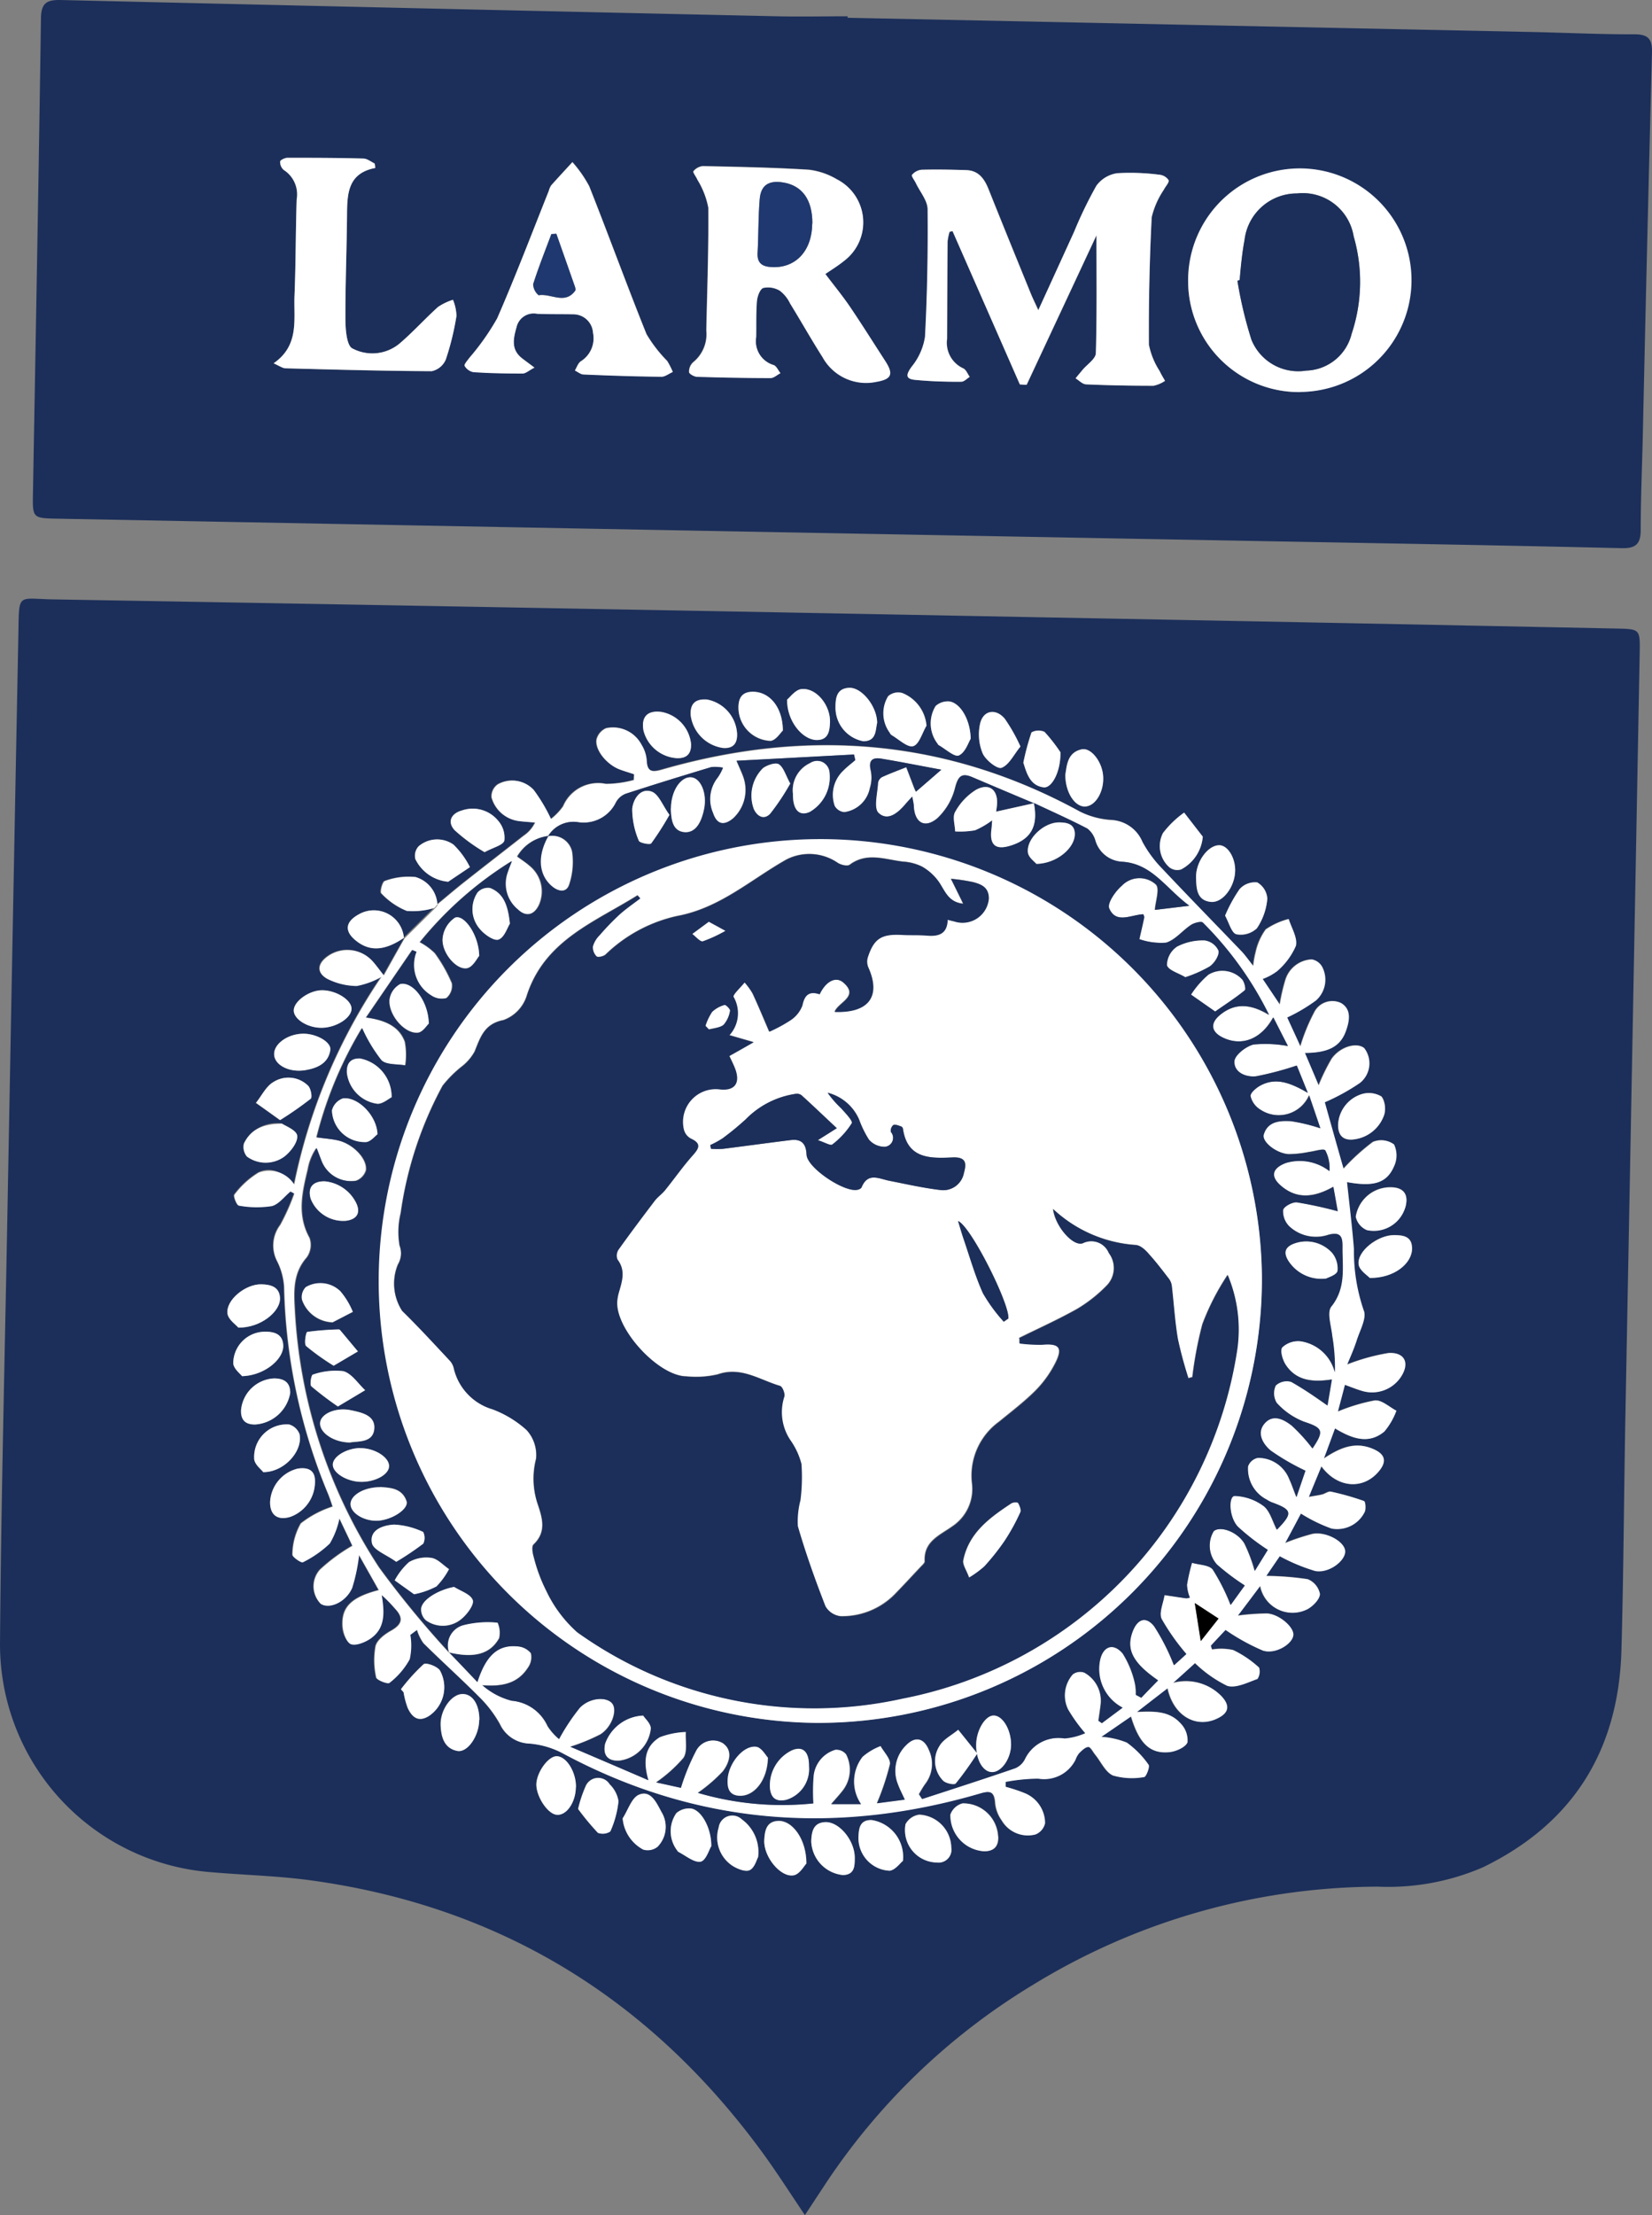<svg id="Group_642" data-name="Group 642" xmlns="http://www.w3.org/2000/svg" width="117.83" height="157.904" viewBox="0 0 117.83 157.904">
  <rect x="0" y="0" width="117.83" height="157.904" fill="#808080" stroke="none"/>
  <path id="Path_11419" data-name="Path 11419" d="M57.4,163.054c-1-1.481-1.882-2.863-2.836-4.192-8.054-11.132-18.82-17.821-32.485-19.668-2.328-.312-4.683-.366-7.029-.571A16.288,16.288,0,0,1,0,122.229c.08-10.48.357-20.961.544-31.441q.375-20.27.767-40.53c.054-2.863-.08-2.408,2.471-2.364q34.974.6,69.938,1.267,20.8.388,41.6.812c1.641.036,1.659.045,1.632,1.7q-.508,27.374-1.026,54.757c-.1,5.45-.125,10.909-.276,16.358-.2,7.118-3.416,12.354-9.892,15.493a17.055,17.055,0,0,1-7.5,1.374A47.359,47.359,0,0,0,73.6,146.7a46.61,46.61,0,0,0-14.815,14.28c-.428.651-.856,1.3-1.383,2.1ZM28.81,72.039a2.152,2.152,0,0,0-3.229-1.686c-.972.535-1.035,1.213-.169,1.891.981.776,2.051.7,3.416-.232-.464.838-.937,1.668-1.49,2.658-.4-.508-.58-.767-.794-1a2.416,2.416,0,0,0-3.2-.357c-.731.517-.812,1.168-.036,1.606a4.661,4.661,0,0,0,2.1.508,6,6,0,0,0,1.766-.651,41.006,41.006,0,0,0-6.226,14.8c-.758-.865-1.632-1.275-2.533-.847a6.152,6.152,0,0,0-1.73,1.579c-.089.1.169.758.312.776a6.869,6.869,0,0,0,2.337.036c.5-.116.9-.678,1.347-1.044.089.054.187.1.277.152a15.82,15.82,0,0,1-1,2.239,2.425,2.425,0,0,0-.214,2.6,4.689,4.689,0,0,1,.491,1.82,40.715,40.715,0,0,0,3.14,14.753c.143.348.259.714.321.9a7.387,7.387,0,0,0-2.266,1.2,4.552,4.552,0,0,0-.6,2.23c-.018.152.615.6.74.535a7.257,7.257,0,0,0,1.918-1.338,5.843,5.843,0,0,0,.687-1.784c.41.874.722,1.516.928,1.953a12.619,12.619,0,0,0-2.31,1.7,1.783,1.783,0,0,0,.054,2.435c.615.4,1.8-.125,2.239-1.142A12.636,12.636,0,0,0,25.572,116c.517.928.954,1.686,1.409,2.5-1.909.5-2.631,1.177-2.587,2.471a1.842,1.842,0,0,0,.562,1.365c.321.169,1.017-.1,1.409-.366,1.115-.758,1.008-1.927.821-3.122a9.056,9.056,0,0,1,.963.981c.633.669.508,1.124-.294,1.57-.446.25-.99.66-1.1,1.1a5.534,5.534,0,0,0,.045,2.23c.036.187.812.491.937.384a5.535,5.535,0,0,0,1.445-1.686,4.506,4.506,0,0,0,.045-1.739l.482-.357a3.275,3.275,0,0,0,.464.954c1.311,1.3,2.694,2.542,4,3.853a8.384,8.384,0,0,1,1.454,1.909,2.386,2.386,0,0,0,2.087,1.391,6.19,6.19,0,0,1,2.319.66c9.535,5.138,19.48,5.9,29.791,2.908.714-.205,1.061-.205,1.124.651a2.5,2.5,0,0,0,.473,1.267,2.147,2.147,0,0,0,2.4.99,1.109,1.109,0,0,0,.678-.8,2.32,2.32,0,0,0-1.49-2.159c-.428-.187-.883-.294-1.32-.437v-.348a12.952,12.952,0,0,1,2.328-.232,2.507,2.507,0,0,0,2.658-1.356,1.56,1.56,0,0,1,.259-.464c.2-.187.437-.437.66-.437.161,0,.33.357.491.553.41.508.731,1.249,1.267,1.481a4.861,4.861,0,0,0,2.221.107c.143-.009.419-.722.312-.874a6.526,6.526,0,0,0-1.552-1.579,6.055,6.055,0,0,0-1.82-.41c.83-.562,1.454-1,2.123-1.454.589,1.944,1.365,2.685,2.747,2.542.464-.054,1.142-.348,1.275-.7a1.718,1.718,0,0,0-.508-1.365c-.812-.892-1.918-.838-3.1-.794.714-.553,1.436-1.106,2.194-1.695.419,1.944,1.971,2.872,3.479,2.185.892-.4,1.008-.937.339-1.641a3.524,3.524,0,0,0-3.434-.919c.562-.508,1.124-1.017,1.57-1.418a8.891,8.891,0,0,0,2.3,1.623c.615.187,1.445-.241,2.15-.491.134-.045.241-.714.116-.812a7.322,7.322,0,0,0-1.846-1.249,4.036,4.036,0,0,0-1.507-.036c-.027-.089-.054-.187-.089-.276.419-.446.838-.892,1.053-1.124a15.446,15.446,0,0,0,2.685,1.481c.91.276,2.132-.517,2.15-1.142.018-.571-1.017-1.463-1.873-1.507a16.236,16.236,0,0,0-2.087.152c.589-.785,1.061-1.409,1.6-2.123a2.338,2.338,0,0,0,3.389,1.65c.392-.214.865-.714.865-1.079a1.375,1.375,0,0,0-.865-1.044,20.107,20.107,0,0,0-2.961-.232c.285-.419.687-1,.963-1.409a13.064,13.064,0,0,0,2.524,1.053c.954.178,2.141-.714,2.141-1.383,0-.687-1.329-1.445-2.319-1.258a17.059,17.059,0,0,0-1.962.651c.482-.91.83-1.57,1.124-2.105a10.431,10.431,0,0,0,2.185,1.07,2.177,2.177,0,0,0,2.346-1.133,1.013,1.013,0,0,0-.027-.821,17.869,17.869,0,0,0-2.364-.669c-.178-.036-.392.143-.6.2-.25.062-.508.089-.972.178.348-.83.6-1.454.9-2.185,1.151,1.57,2.961,1.668,4.058.4.633-.731.508-1.267-.384-1.641-1.293-.544-2.355-.062-3.5.687.25-.687.508-1.383.794-2.15,1.267.776,2.426,1.151,3.523.223a5.118,5.118,0,0,0,.856-1.481c-.517-.259-1.053-.776-1.534-.731a13.576,13.576,0,0,0-2.64.794c.134-.526.312-1.177.5-1.909.517.187.838.321,1.177.419a2.464,2.464,0,0,0,2.756-.892c.714-.99.384-1.855-.8-1.793a14.55,14.55,0,0,0-2.97.821c.2-.5.473-1.1.678-1.721.223-.714.74-1.6.5-2.141a12.98,12.98,0,0,1-.7-4.38c-.125-1.588-.321-3.158-.491-4.763,1.9.357,2.845.08,3.354-1.124a1.863,1.863,0,0,0,0-1.561,1.54,1.54,0,0,0-1.5-.178,15.018,15.018,0,0,0-2.1,1.909c-.419-1.5-.892-3.184-1.338-4.736a15.166,15.166,0,0,0,2.5-1.374,1.788,1.788,0,0,0,.312-2.489c-.535-.437-1.721-.1-2.319.767a14.428,14.428,0,0,0-.928,1.891c-.357-.847-.642-1.516-.981-2.31,1.409-.018,2.453-.294,2.908-1.525.268-.731.437-1.579-.33-2.034a1.446,1.446,0,0,0-1.927.7,14.01,14.01,0,0,0-.972,2.39c-.348-.758-.678-1.463-.945-2.06a12.1,12.1,0,0,0,2.051-1.213,1.969,1.969,0,0,0,.464-2.355,1.1,1.1,0,0,0-.758-.571,2.075,2.075,0,0,0-1.891,1.5,13.19,13.19,0,0,0-.392,1.713c-.473-.7-.821-1.213-1.222-1.82a3.976,3.976,0,0,0,1.026-.553,5.053,5.053,0,0,0,1.338-1.8c.143-.562-.312-1.275-.508-1.918a5.072,5.072,0,0,0-1.632.74A4.328,4.328,0,0,0,89.534,73a6.522,6.522,0,0,0-.178,1c-.384-.473-.6-.794-.865-1.07-1.873-1.953-3.773-3.88-5.619-5.851a8.565,8.565,0,0,1-1.427-1.927A2.539,2.539,0,0,0,79.223,63.6a5.794,5.794,0,0,1-2.23-.6c-9.508-5.209-19.462-5.967-29.782-3-.678.2-1.1.214-1.124-.669a2.466,2.466,0,0,0-.366-1.1A2.282,2.282,0,0,0,43.2,57.063a1.207,1.207,0,0,0-.678.794c-.134.758.74,1.8,1.659,2.15.339.125.678.223,1.017.339,0,.134-.009.268-.018.41a7.375,7.375,0,0,1-1.989.277,2.718,2.718,0,0,0-3.059,1.6,3.963,3.963,0,0,1-.865.9,12.055,12.055,0,0,0-1.231-2.069,2.109,2.109,0,0,0-2.56-.4,1.07,1.07,0,0,0-.446.928,2.322,2.322,0,0,0,2,1.695c.366.045.731.071,1.106.1a2.316,2.316,0,0,1-.812.937c-1.4,1.1-2.81,2.185-4.21,3.291-.669.526-1.311,1.079-1.962,1.614a2.142,2.142,0,0,0-1.561-1.953,4.818,4.818,0,0,0-2.185.285c-.161.045-.357.776-.25.874a5.265,5.265,0,0,0,1.82,1.258,5.247,5.247,0,0,0,1.962-.214l-2.176,2.15ZM57.522,137.99c0-1.739-1.008-3.077-2.016-3.033-.865.036-.963.731-.99,1.374-.062,1.177,1.16,2.685,2.114,2.5.428-.089.74-.687.9-.847Zm-16.448-5.432c.009-1.061-.651-2.15-1.338-2.2-.571-.045-1.383,1-1.481,1.882-.089.856.749,2.212,1.427,2.292.7.08,1.374-.874,1.383-1.971ZM85.788,64.814c-.446-.571-.883-1.142-1.329-1.713a6.886,6.886,0,0,0-1.507,1.454A2.008,2.008,0,0,0,83.407,67a.938.938,0,0,0,.838.152,2.924,2.924,0,0,0,1.543-2.328ZM44.41,134.779A2.807,2.807,0,0,0,45.873,137a1.119,1.119,0,0,0,1.026-.2,2.033,2.033,0,0,0,.277-2.48c-.348-.633-.749-1.579-1.6-1.231C45.053,133.307,44.794,134.2,44.41,134.779Zm-15.814-9.2.187.214a7.578,7.578,0,0,0,.294,1.115c.294.66.749,1.044,1.507.58a2.467,2.467,0,0,0,.785-3.265c-.214-.294-.981-.571-1.16-.428A12.9,12.9,0,0,0,28.6,125.574Zm12.639,8.536a16.468,16.468,0,0,0,1.4,1.686c.143.143.838.045.892-.1a7.06,7.06,0,0,0,.58-2.15,2.114,2.114,0,0,0-.624-1.2.972.972,0,0,0-1.73.161,9.048,9.048,0,0,0-.526,1.588Zm-7.055-6.351c0-1.106-.482-1.855-1.2-1.846-.785,0-1.614,1.151-1.561,2.257.036.812.259,1.623,1.177,1.8.74.152,1.57-1.088,1.57-2.212Zm37.025,8.3a2.481,2.481,0,0,0-2.533-2.346,1.243,1.243,0,0,0-.865.8,2.567,2.567,0,0,0,2.4,2.613c.722,0,1.035-.366,1.008-1.061ZM97.7,96.255c1.739.027,3.05-1.035,3.024-2.132-.018-.838-.642-.91-1.267-.919-1.16-.018-2.667,1.142-2.542,2.087.054.428.633.785.794.963ZM88.1,67.213c0-.945-.553-1.82-1.16-1.8-.8.018-1.668,1.222-1.632,2.346.027.749.054,1.6,1.061,1.695C87.224,69.532,88.081,68.355,88.1,67.213ZM50.725,136.777c.018-1.267-.669-2.524-1.391-2.694a1.4,1.4,0,0,0-1.1.321,2.278,2.278,0,0,0,.071,2.676c.018.027.036.071.062.08.535.259,1.124.776,1.6.7.375-.071.615-.874.749-1.088Zm3.345.767a2.85,2.85,0,0,0-1.16-2.694.984.984,0,0,0-1.65.589,2.389,2.389,0,0,0,.972,2.712c.357.232.945.464,1.24.321C53.821,138.3,53.972,137.714,54.07,137.544ZM99.132,89.789a2.487,2.487,0,0,0-2.435,2.1,1.341,1.341,0,0,0,.8.954,2.343,2.343,0,0,0,2.7-1.525c.009-.036.027-.062.036-.1C100.5,90.279,100.1,89.771,99.132,89.789ZM67.851,136.857a2.4,2.4,0,0,0-2.283-2.346,1.306,1.306,0,0,0-.981.678,2.3,2.3,0,0,0,2.239,2.729.926.926,0,0,0,1.026-1.061ZM17,99.805c1.588.027,3.033-1.16,2.97-2.132-.045-.794-.687-.937-1.311-.954-1.142-.036-2.56,1.124-2.435,2.087.054.437.615.812.776,1ZM69.233,57.83c-.027-1.365-.722-2.515-1.49-2.658a1.3,1.3,0,0,0-1.008.321,2.366,2.366,0,0,0,.143,2.694.32.32,0,0,0,.062.089c.5.277,1.142.883,1.454.74.464-.205.687-.945.838-1.186ZM64.4,137.821A2.657,2.657,0,0,0,62.16,134.9c-.812-.018-.9.553-.928,1.142a2.331,2.331,0,0,0,2.221,2.471c.4-.045.758-.544.945-.7Zm-6.538-1.391a2.509,2.509,0,0,0,2.266,2.4c.83-.027.83-.642.838-1.213.018-1.24-1.1-2.6-2.114-2.56C57.995,135.1,57.879,135.751,57.861,136.429ZM96.456,86.4a2.609,2.609,0,0,0,2.283-1.8c.08-.41.054-1.053-.205-1.267a1.791,1.791,0,0,0-1.356-.187,2.424,2.424,0,0,0-1.739,2.194c0,.669.259,1.106,1.017,1.061ZM75.638,58.793A11.869,11.869,0,0,0,74.5,57.331a1.042,1.042,0,0,0-.928.036,17.335,17.335,0,0,0-.58,2.15.4.4,0,0,0,.027.1c.232.758.5,1.552,1.418,1.668.58.071,1.213-1.079,1.2-2.5Zm-43.67,9.232,1.552-1.044a5.937,5.937,0,0,0-1.177-1.606,2.028,2.028,0,0,0-2.489.125.961.961,0,0,0-.232.9,2.9,2.9,0,0,0,2.346,1.623ZM66.094,56.885a2.768,2.768,0,0,0-1.721-2.319,1.042,1.042,0,0,0-1.008.223,2.318,2.318,0,0,0,.107,2.6.494.494,0,0,0,.125.169c.517.294,1.142.91,1.552.794s.642-.945.954-1.472ZM87.385,70.442c.3.535.464,1.231.8,1.329a1.641,1.641,0,0,0,1.472-.428,4.59,4.59,0,0,0,.74-2.105,1.4,1.4,0,0,0-.714-1.16,1.473,1.473,0,0,0-1.258.473,10.5,10.5,0,0,0-1.044,1.9ZM17.268,103.266c1.579-.036,2.979-1.2,2.935-2.185-.036-.856-.7-1-1.365-.981a2.259,2.259,0,0,0-2.2,2.274c.054.384.5.722.633.9ZM75.986,60.4c0,1.267.7,2.319,1.445,2.257.767-.062,1.374-1.177,1.24-2.292-.116-.963-.874-1.918-1.516-1.784C76.146,58.793,76.093,59.676,75.986,60.4Zm-57.21,49.709c1.516,0,2.845-1.525,2.587-2.712a1.117,1.117,0,0,0-.74-.687,2.328,2.328,0,0,0-2.489,2.506c.071.384.491.7.642.892ZM72.783,58.383a12.629,12.629,0,0,0-1.124-1.989c-.651-.767-1.543-.6-1.757.375a3.533,3.533,0,0,0,.187,2.105c.214.482,1.053,1.133,1.347,1.026C71.972,59.694,72.3,58.972,72.783,58.383ZM62.562,56.7c0-1.186-1.106-2.551-2.007-2.506-.865.045-.972.7-.963,1.383A2.441,2.441,0,0,0,61.581,58c.937,0,.856-.776.981-1.311Zm-6.725.553c-.018-1.695-.972-2.747-2.123-2.756-.8,0-1.053.464-1.044,1.16a2.377,2.377,0,0,0,2.292,2.337c.384-.045.714-.6.874-.731ZM22.468,110.768c.009-.767-.455-1.035-1.24-.91a2.566,2.566,0,0,0-1.962,2.364c-.018.945.535,1.356,1.454,1.07a2.664,2.664,0,0,0,1.748-2.524ZM20.087,85.249a2.629,2.629,0,0,0-2.7,1.427,1.04,1.04,0,0,0,.214.919,2.253,2.253,0,0,0,2.676,0c.446-.357.972-1.035.91-1.49-.054-.4-.874-.7-1.1-.865Zm2.819-6.823c1.044,0,2.159-.7,2.167-1.356,0-.624-1.079-1.311-2.078-1.32-.9-.009-2,.749-2.043,1.4-.045.624.945,1.275,1.953,1.275ZM48.273,59.213c.722.027,1.044-.33,1.017-1.035A2.584,2.584,0,0,0,47.2,55.921c-1.017-.143-1.49.339-1.3,1.338A2.629,2.629,0,0,0,48.273,59.213Zm4.3-1.748a2.619,2.619,0,0,0-2.159-2.426c-.8-.054-1.2.285-1.151,1.124a2.706,2.706,0,0,0,2.292,2.328c.74.062,1.044-.312,1.017-1.017Zm-34.34,49.245a2.719,2.719,0,0,0,2.471-2.23c.018-.785-.455-1.053-1.151-1.053A2.48,2.48,0,0,0,17.2,105.71c-.018.731.357,1.026,1.044,1ZM56.14,55.038c-.027,1.525,1.088,2.854,2.087,2.881.847.018.945-.615.972-1.24.054-1.231-.981-2.515-2.043-2.39C56.719,54.342,56.345,54.878,56.14,55.038ZM34.563,65.92c.642-.348,1.311-.5,1.409-.821a1.809,1.809,0,0,0-.419-1.391,2.334,2.334,0,0,0-2.587-.767c-.794.214-1.088.83-.535,1.418A12.738,12.738,0,0,0,34.563,65.92ZM19.971,85.008a25.949,25.949,0,0,0,2.176-1.516c.125-.107.018-.722-.178-.919a1.981,1.981,0,0,0-2.462-.285c-.535.294-.847.99-1.267,1.5.508.366,1.017.722,1.713,1.222Zm1.677-6.154c-1.133,0-2.159.749-2.087,1.525.062.74,1.115,1.267,2.248,1.07.83-.143,1.606-.482,1.757-1.427.089-.562-.981-1.168-1.909-1.168Z" transform="translate(0.001 -5.168)" fill="#1c2f5a"/>
  <path id="Path_11421" data-name="Path 11421" d="M33.215,70.759c.651-.535,1.293-1.088,1.962-1.614,1.4-1.106,2.81-2.194,4.21-3.291a2.378,2.378,0,0,0,.812-.937c-.366-.036-.74-.054-1.106-.1a2.322,2.322,0,0,1-2-1.695,1.039,1.039,0,0,1,.446-.928,2.083,2.083,0,0,1,2.56.4,12.055,12.055,0,0,1,1.231,2.069,4.384,4.384,0,0,0,.865-.9,2.718,2.718,0,0,1,3.059-1.6,8.216,8.216,0,0,0,1.989-.277c0-.134.009-.268.018-.41-.339-.116-.687-.214-1.017-.339-.928-.339-1.793-1.391-1.659-2.15a1.207,1.207,0,0,1,.678-.794,2.294,2.294,0,0,1,2.524,1.177,2.466,2.466,0,0,1,.366,1.1c.027.883.446.865,1.124.669,10.329-2.97,20.274-2.2,29.782,3a5.794,5.794,0,0,0,2.23.6,2.514,2.514,0,0,1,2.221,1.552,8.564,8.564,0,0,0,1.427,1.927c1.855,1.971,3.746,3.9,5.619,5.851.268.276.482.589.865,1.07a6.521,6.521,0,0,1,.178-1,4.328,4.328,0,0,1,.714-1.606,5.162,5.162,0,0,1,1.632-.74c.2.642.651,1.356.508,1.918a5,5,0,0,1-1.338,1.8,3.976,3.976,0,0,1-1.026.553c.41.607.749,1.115,1.222,1.82a13.19,13.19,0,0,1,.392-1.713,2.066,2.066,0,0,1,1.891-1.5,1.041,1.041,0,0,1,.758.571,1.979,1.979,0,0,1-.464,2.355,12.1,12.1,0,0,1-2.052,1.213c.276.6.6,1.3.945,2.06a13.053,13.053,0,0,1,.972-2.39,1.446,1.446,0,0,1,1.927-.7c.767.455.6,1.3.33,2.034-.455,1.231-1.507,1.507-2.908,1.525.339.794.624,1.463.981,2.31a14.429,14.429,0,0,1,.928-1.891c.6-.856,1.775-1.2,2.319-.767a1.787,1.787,0,0,1-.312,2.489,15.165,15.165,0,0,1-2.5,1.374c.437,1.561.91,3.247,1.338,4.736a15.484,15.484,0,0,1,2.1-1.909,1.54,1.54,0,0,1,1.5.178,1.831,1.831,0,0,1,0,1.561c-.517,1.2-1.454,1.472-3.354,1.124.169,1.606.366,3.184.491,4.763a12.979,12.979,0,0,0,.7,4.38c.232.544-.277,1.427-.5,2.141-.2.624-.473,1.222-.678,1.721a14.55,14.55,0,0,1,2.97-.821c1.2-.062,1.516.794.8,1.793a2.464,2.464,0,0,1-2.756.892c-.339-.1-.66-.232-1.177-.419-.187.731-.366,1.391-.5,1.909a12.986,12.986,0,0,1,2.64-.794c.482-.054,1.026.464,1.534.731a5,5,0,0,1-.856,1.481c-1.1.919-2.257.544-3.523-.223-.285.776-.535,1.463-.794,2.15,1.142-.758,2.212-1.231,3.5-.687.892.375,1.017.91.384,1.641-1.1,1.275-2.908,1.168-4.058-.4-.3.731-.562,1.356-.9,2.185.464-.08.722-.116.972-.178.205-.054.428-.232.6-.2a19.34,19.34,0,0,1,2.364.669c.107.036.161.615.027.821A2.183,2.183,0,0,1,97,115.241a11.393,11.393,0,0,1-2.185-1.07c-.285.535-.633,1.2-1.124,2.105a16,16,0,0,1,1.962-.651c.99-.187,2.328.571,2.319,1.258s-1.186,1.57-2.141,1.383a13.065,13.065,0,0,1-2.524-1.053c-.285.41-.687,1-.963,1.409a21.4,21.4,0,0,1,2.961.232,1.423,1.423,0,0,1,.865,1.044c0,.366-.473.856-.865,1.079a2.342,2.342,0,0,1-3.389-1.65c-.535.714-1.008,1.347-1.6,2.123a18.028,18.028,0,0,1,2.087-.152c.847.045,1.891.937,1.873,1.507-.018.633-1.24,1.418-2.15,1.142a14.868,14.868,0,0,1-2.685-1.481c-.214.223-.633.669-1.053,1.124.027.089.054.187.089.276a4.037,4.037,0,0,1,1.507.036,7.484,7.484,0,0,1,1.846,1.249.957.957,0,0,1-.116.812c-.7.25-1.534.678-2.15.491a8.891,8.891,0,0,1-2.3-1.623c-.437.4-1,.91-1.57,1.418a3.529,3.529,0,0,1,3.434.919c.669.7.553,1.24-.339,1.641-1.5.678-3.059-.25-3.479-2.185-.767.589-1.481,1.142-2.194,1.695,1.177-.045,2.283-.107,3.1.794a1.718,1.718,0,0,1,.508,1.365c-.134.348-.812.651-1.275.7-1.383.143-2.159-.6-2.747-2.542-.669.455-1.293.892-2.123,1.454a5.856,5.856,0,0,1,1.82.41,6.526,6.526,0,0,1,1.552,1.579c.107.143-.178.856-.312.874a4.862,4.862,0,0,1-2.221-.107c-.535-.232-.847-.972-1.267-1.481-.161-.2-.33-.553-.491-.553-.223,0-.464.25-.66.437a1.56,1.56,0,0,0-.259.464,2.5,2.5,0,0,1-2.658,1.356,12.952,12.952,0,0,0-2.328.232v.348a12.708,12.708,0,0,1,1.32.437,2.311,2.311,0,0,1,1.49,2.159,1.128,1.128,0,0,1-.678.8,2.14,2.14,0,0,1-2.4-.99,2.56,2.56,0,0,1-.473-1.267c-.062-.856-.41-.865-1.124-.651-10.311,3-20.265,2.23-29.791-2.908a6.144,6.144,0,0,0-2.319-.66,2.386,2.386,0,0,1-2.087-1.391,8.648,8.648,0,0,0-1.454-1.909c-1.3-1.311-2.685-2.551-4-3.853a3.393,3.393,0,0,1-.464-.954l-.482.357a4.506,4.506,0,0,1-.045,1.739,5.415,5.415,0,0,1-1.445,1.686c-.125.107-.9-.2-.937-.384a5.7,5.7,0,0,1-.045-2.23c.107-.437.651-.847,1.1-1.1.794-.446.928-.9.294-1.57a11.054,11.054,0,0,0-.963-.981c.187,1.2.294,2.364-.821,3.122-.392.268-1.088.535-1.409.366-.339-.178-.544-.883-.562-1.365-.036-1.293.678-1.971,2.587-2.471-.455-.812-.883-1.57-1.409-2.5a12.636,12.636,0,0,1-.491,2.337c-.437,1.017-1.623,1.543-2.239,1.142a1.783,1.783,0,0,1-.054-2.435,12.62,12.62,0,0,1,2.31-1.7c-.205-.437-.508-1.079-.928-1.953a5.75,5.75,0,0,1-.687,1.784,7.7,7.7,0,0,1-1.918,1.338c-.125.071-.758-.384-.74-.535a4.552,4.552,0,0,1,.6-2.23,7.284,7.284,0,0,1,2.266-1.2c-.071-.187-.178-.553-.321-.9A40.53,40.53,0,0,1,22.3,98.026a4.689,4.689,0,0,0-.491-1.82,2.425,2.425,0,0,1,.214-2.6,14.867,14.867,0,0,0,1-2.239c-.089-.053-.187-.1-.277-.152-.446.366-.847.928-1.347,1.044a7.1,7.1,0,0,1-2.337-.036c-.143-.018-.4-.678-.312-.776a6.165,6.165,0,0,1,1.73-1.579,2.122,2.122,0,0,1,2.533.847,40.7,40.7,0,0,1,6.226-14.8,5.746,5.746,0,0,1-1.766.651,4.78,4.78,0,0,1-2.1-.508c-.776-.437-.7-1.088.036-1.606a2.416,2.416,0,0,1,3.2.357c.214.232.392.491.794,1,.553-.99,1.017-1.82,1.49-2.658l-.018.027,2.176-2.15c.071-.08.134-.161.205-.241Zm.838,53.312h-.009c.651.669,1.3,1.356,2.007,2.1.615-1.918,1.481-2.676,2.863-2.542a1.335,1.335,0,0,1,.963.491,1.3,1.3,0,0,1-.214,1.035c-.749,1.16-1.891,1.347-3.247,1.249a5.112,5.112,0,0,0,2.078,1.1,3.081,3.081,0,0,1,2.569,1.811,3.931,3.931,0,0,0,.812.919A14.641,14.641,0,0,1,43.357,128c.714-.74,1.918-.8,2.319-.3.375.473,0,1.668-.838,2.2a13.535,13.535,0,0,1-2.15.883c1.962.838,3.675,1.57,5.557,2.382-.428-1.463-.2-2.462.812-3.068a5.427,5.427,0,0,1,1.873-.375c-.036.624.134,1.4-.169,1.855a9.888,9.888,0,0,1-1.953,1.748c.633.134,1.293.285,1.757.384a16.242,16.242,0,0,1,1.061-2.6,1.366,1.366,0,0,1,1.944-.58c.767.544.446,1.418,0,2.007a10.765,10.765,0,0,1-1.784,1.534,21.023,21.023,0,0,0,8.224.749,14.087,14.087,0,0,1,.018-1.962,2.148,2.148,0,0,1,1.552-1.864.881.881,0,0,1,.785.339,2.4,2.4,0,0,1-.277,2.613c-.223.285-.473.553-.794.928h2.123a2.846,2.846,0,0,1,.107-3.38,4.284,4.284,0,0,1,1.293-.767c.241.437.74.919.669,1.311a18.08,18.08,0,0,1-.928,2.774c.535-.071,1.222-.161,1.98-.259a10.576,10.576,0,0,1-.5-1.115,2.562,2.562,0,0,1,.589-2.765c.651-.678,1.293-.526,1.641.348A2.342,2.342,0,0,1,68,133.446a7.483,7.483,0,0,0-.446.722c.071.116.152.232.223.339,2.212-.722,4.433-1.436,6.636-2.194a1.41,1.41,0,0,0,.687-.642,2.656,2.656,0,0,1,2.827-1.481,4.834,4.834,0,0,0,1.472-.375,11.871,11.871,0,0,1-1.213-1.686,2.288,2.288,0,0,1,.33-2.506.866.866,0,0,1,.83-.125,2.287,2.287,0,0,1,1.16,2.346c-.045.366-.1.722-.152,1.088.08.054.161.116.241.169.464-.348.919-.687,1.481-1.106a3.114,3.114,0,0,1-1.623-3.327c.2-1.052.963-1.338,1.641-.517a6.809,6.809,0,0,1,.856,2.087,3.3,3.3,0,0,1,.071.847c.125.071.259.143.384.205.392-.4.776-.794,1.2-1.24-1.811-1.249-2.266-2.194-1.837-3.425.33-.937.954-1.186,1.561-.428a14.369,14.369,0,0,1,1.409,2.774c.25-.223.651-.589.883-.8a16.061,16.061,0,0,1-1.766-2.5c-.205-.446.125-1.133.205-1.7.517.08,1.044.161,1.561.232a1.846,1.846,0,0,0,.25-.054,3.108,3.108,0,0,1-.205-.91,14.2,14.2,0,0,1,.357-1.57c.508.152,1.231.152,1.49.491a14.388,14.388,0,0,1,1.267,2.515c.3-.419.669-.928,1.008-1.391a16.691,16.691,0,0,1-1.989-1.5,2,2,0,0,1-.223-2.373c.473-.375,1.659.027,2.185.874a11.581,11.581,0,0,1,.74,1.962c.392-.633.7-1.142.928-1.5a15.866,15.866,0,0,1-2.141-1.659c-.651-.722-.66-2.194-.214-2.185a3.584,3.584,0,0,1,2.06.722c.464.366.633,1.106.945,1.686,1.16-1.177,1.115-1.409-.339-1.944a1.733,1.733,0,0,1-.384-.2,2.484,2.484,0,0,1-1.338-2.373.975.975,0,0,1,.7-.607,2.4,2.4,0,0,1,2.248,1.516c.152.321.268.66.508,1.284.3-.883.5-1.472.642-1.882a15.954,15.954,0,0,1-2.48-1.436c-.553-.464-1.053-1.267-.4-1.971.607-.651,1.383-.223,1.927.214a12.5,12.5,0,0,1,1.454,1.606c.856-1.275.731-1.463-.615-1.909a5.218,5.218,0,0,1-1.936-1.338,1.341,1.341,0,0,1-.071-1.24,1.15,1.15,0,0,1,1.106-.259c.883.464,1.686,1.088,2.587,1.686.08-.473.187-1.106.312-1.855-1.4.223-2.56.071-3.291-1.044-.232-.348-.419-1.017-.25-1.249a1.687,1.687,0,0,1,1.293-.437,2.977,2.977,0,0,1,2.462,2.212,14.383,14.383,0,0,0-.187-2.578c-.08-.714-.4-1.686-.071-2.1,1.07-1.347.776-2.819.8-4.281.009-.714-.143-1.061-.99-.838a2.821,2.821,0,0,1-2.8-.6,1.54,1.54,0,0,1-.446-1.168c.045-.25.669-.589.99-.544a29.521,29.521,0,0,1,2.908.633c-.08-.464-.187-1.052-.312-1.739-1.374.776-2.6.892-3.728-.071-.794-.678-.633-1.267.348-1.632a3.464,3.464,0,0,1,3.1.58,2.587,2.587,0,0,0-.294-1.472c-.107-.152-.74.062-1.142.107a7.51,7.51,0,0,1-1.472.161c-.883-.062-1.936-.892-1.775-1.409.285-.937,1.16-.99,1.936-.945a12.34,12.34,0,0,1,2.1.508c-.285-.83-.508-1.49-.8-2.346a2.364,2.364,0,0,1-3.488,1.017,1.6,1.6,0,0,1-.7-.963c-.018-.241.428-.607.749-.776,1.061-.544,2.06-.2,3.336.544-.375-.928-.624-1.543-.785-1.944A22.437,22.437,0,0,1,91.612,83c-.731.089-1.606-.259-1.57-1.061.018-.437.821-1.061,1.365-1.2a8.634,8.634,0,0,1,2.453.107c-.339-.66-.669-1.311-1.044-2.043-.856,1.561-2.23,2.078-3.568,1.454-.874-.41-.972-1.026-.223-1.632,1.026-.838,2.132-.83,3.488,0a24.62,24.62,0,0,0-4.727-6.583c-.1-.107-.607.018-.83.169-.607.4-1.115,1.061-1.775,1.267a4.928,4.928,0,0,1-1.918-.25c.116-.517.241-1.035.348-1.552a.566.566,0,0,0-.062-.223c-.856.027-1.953.714-2.435-.419-.152-.357.446-1.231.9-1.614a1.748,1.748,0,0,1,2.435-.089c.294.3-.027,1.2-.071,1.811.553-.071,1.338-.161,2.453-.294-1.7-1.258-2.667-3.024-4.817-3.14A2.107,2.107,0,0,1,80.123,66.2a1.623,1.623,0,0,0-.571-.856c-1.258-.651-2.551-1.222-3.826-1.829l.018.018c-1.463-.615-2.926-1.24-4.388-1.855-.74-.312-1-.089-1.213.722a4.522,4.522,0,0,1-1.267,2.2c-.919.776-1.65.312-1.695-.883a4.191,4.191,0,0,0-.107-.651c-.223.241-.339.366-.455.5-.526.633-1.275,1.3-1.953.66-.366-.348-.071-1.4-.036-2.141a.563.563,0,0,1,.3-.419c.562-.259,1.142-.473,1.721-.7l.562,1.472c.036.08.071.161.125.277.58-.508,1.124-.972,1.811-1.57-1.561-.285-2.917-.562-4.281-.785-.633-.107-.928.125-.749.847a2.477,2.477,0,0,1-.062,1.249,2.151,2.151,0,0,1-1.82,1.721.868.868,0,0,1-.7-.446,2.353,2.353,0,0,1,.642-2.542c.259-.259.553-.482.83-.722-.027-.134-.062-.268-.089-.4-2.747.143-5.5.294-8.375.446.25.589.384.874.491,1.168a2.762,2.762,0,0,1-.731,2.935c-.678.562-1.177.428-1.445-.384a2.468,2.468,0,0,1,.339-2.524,4.9,4.9,0,0,0,.375-.7,2.791,2.791,0,0,0-.83-.045c-2.043.615-4.076,1.24-6.1,1.9a1.34,1.34,0,0,0-.7.615A2.555,2.555,0,0,1,43.2,64.881a2.121,2.121,0,0,0-2.1,1.008l.027-.018a3,3,0,0,0-2.239,1.463c.321.241.624.428.883.66a2.354,2.354,0,0,1,.669,2.8c-.357.74-.945.865-1.525.312a2.37,2.37,0,0,1-.731-2.613c.089-.285.205-.553.312-.83a26.321,26.321,0,0,0-6.556,5.78,4.617,4.617,0,0,1,1.07.776,10.933,10.933,0,0,1,1.222,2.15,1.163,1.163,0,0,1-.392,1.061,1.338,1.338,0,0,1-1.115-.2,2.541,2.541,0,0,1-1.035-3.1c-.1-.045-.2-.089-.294-.125-1.061,1.552-2.123,3.113-3.291,4.808,1.383.187,2.364.633,2.774,1.73a5.065,5.065,0,0,1,.027,1.686c-.589-.107-1.374-.027-1.721-.375a10.85,10.85,0,0,1-1.374-2.283,28.392,28.392,0,0,0-3.238,7.778c.615.089,1.115.116,1.579.232C27.2,87.84,28.22,88.893,28.1,89.7a1.161,1.161,0,0,1-.7.74,2.273,2.273,0,0,1-2.524-1.516c-.107-.268-.205-.544-.312-.812a3.848,3.848,0,0,0-.615,1.525c-.392,1.632-.776,3.247.134,4.879a1.53,1.53,0,0,1-.2,1.391c-.99,1.124-.919,2.417-.847,3.737a37.07,37.07,0,0,0,6,18.356,69.966,69.966,0,0,0,4.995,6.074Zm53.187-3.523c.152.99.277,1.757.428,2.72l1.267-1.606c-.571-.375-1.035-.678-1.695-1.106Z" transform="translate(-2.023 -6.279)" fill="#fff"/>
  <path id="Path_11422" data-name="Path 11422" d="M64.125,148.554c-.152.152-.473.758-.9.847-.945.187-2.167-1.32-2.114-2.5.036-.642.134-1.338.99-1.374,1.008-.045,2.016,1.293,2.016,3.033Z" transform="translate(-6.602 -15.723)" fill="#fff"/>
  <path id="Path_11423" data-name="Path 11423" d="M45.709,142.553c-.009,1.1-.678,2.06-1.383,1.971-.678-.08-1.525-1.436-1.427-2.292.1-.883.91-1.927,1.481-1.882.687.054,1.347,1.142,1.338,2.2Z" transform="translate(-4.634 -15.163)" fill="#fff"/>
  <path id="Path_11424" data-name="Path 11424" d="M95.807,66.661a2.91,2.91,0,0,1-1.543,2.328.9.9,0,0,1-.838-.152,2.02,2.02,0,0,1-.455-2.444,7.1,7.1,0,0,1,1.507-1.454c.446.571.883,1.142,1.329,1.713Z" transform="translate(-10.019 -7.016)" fill="#fff"/>
  <path id="Path_11425" data-name="Path 11425" d="M49.79,145.107c.384-.589.642-1.472,1.168-1.686.856-.348,1.258.6,1.6,1.231a2.021,2.021,0,0,1-.277,2.48,1.12,1.12,0,0,1-1.026.2A2.787,2.787,0,0,1,49.79,145.107Z" transform="translate(-5.379 -15.487)" fill="#fff"/>
  <path id="Path_11426" data-name="Path 11426" d="M32.06,134.779A14.013,14.013,0,0,1,33.674,133c.178-.143.945.134,1.16.428a2.467,2.467,0,0,1-.785,3.265c-.758.464-1.2.071-1.507-.58a5.86,5.86,0,0,1-.294-1.115Z" transform="translate(-3.463 -14.364)" fill="#fff"/>
  <path id="Path_11427" data-name="Path 11427" d="M46.23,144.3a9.047,9.047,0,0,1,.526-1.588.969.969,0,0,1,1.73-.161,2.142,2.142,0,0,1,.624,1.2,7.06,7.06,0,0,1-.58,2.15.971.971,0,0,1-.892.1,18.646,18.646,0,0,1-1.4-1.686Z" transform="translate(-4.994 -15.351)" fill="#fff"/>
  <path id="Path_11428" data-name="Path 11428" d="M37.987,137.226c0,1.133-.83,2.364-1.57,2.212-.928-.187-1.142-1-1.177-1.8-.054-1.106.767-2.248,1.561-2.257.714,0,1.2.74,1.2,1.846Z" transform="translate(-3.807 -14.626)" fill="#fff"/>
  <path id="Path_11429" data-name="Path 11429" d="M79.4,146.473c.027.7-.285,1.061-1.008,1.061a2.567,2.567,0,0,1-2.4-2.613,1.261,1.261,0,0,1,.865-.8,2.482,2.482,0,0,1,2.533,2.355Z" transform="translate(-8.208 -15.569)" fill="#fff"/>
  <path id="Path_11430" data-name="Path 11430" d="M109.433,101.76c-.161-.178-.74-.535-.794-.963-.125-.945,1.391-2.105,2.542-2.087.633,0,1.249.08,1.267.919.027,1.1-1.284,2.159-3.024,2.132Z" transform="translate(-11.736 -10.664)" fill="#fff"/>
  <path id="Path_11431" data-name="Path 11431" d="M98.432,69.352c-.009,1.142-.874,2.319-1.73,2.239-1.008-.1-1.035-.945-1.061-1.695-.045-1.124.821-2.328,1.632-2.346C97.879,67.532,98.441,68.406,98.432,69.352Z" transform="translate(-10.333 -7.298)" fill="#fff"/>
  <path id="Path_11432" data-name="Path 11432" d="M56.52,147.232c-.134.205-.375,1.017-.749,1.088-.473.089-1.061-.428-1.6-.7a.278.278,0,0,1-.062-.08,2.25,2.25,0,0,1-.071-2.676,1.36,1.36,0,0,1,1.1-.321c.722.161,1.409,1.418,1.391,2.694Z" transform="translate(-5.794 -15.614)" fill="#fff"/>
  <path id="Path_11433" data-name="Path 11433" d="M60.267,148.062c-.1.169-.241.758-.6.928-.294.143-.883-.089-1.24-.321a2.419,2.419,0,0,1-.972-2.712.981.981,0,0,1,1.65-.589A2.887,2.887,0,0,1,60.267,148.062Z" transform="translate(-6.196 -15.677)" fill="#fff"/>
  <path id="Path_11434" data-name="Path 11434" d="M110.845,94.89c.972-.018,1.365.491,1.106,1.427-.009.036-.027.062-.036.1a2.343,2.343,0,0,1-2.7,1.525,1.337,1.337,0,0,1-.8-.954A2.486,2.486,0,0,1,110.845,94.89Z" transform="translate(-11.713 -10.251)" fill="#fff"/>
  <path id="Path_11435" data-name="Path 11435" d="M75.666,147.376a.919.919,0,0,1-1.026,1.061,2.309,2.309,0,0,1-2.239-2.729,1.312,1.312,0,0,1,.981-.678,2.4,2.4,0,0,1,2.283,2.346Z" transform="translate(-7.814 -15.669)" fill="#fff"/>
  <path id="Path_11436" data-name="Path 11436" d="M18.965,105.726c-.161-.2-.714-.562-.776-1-.125-.972,1.293-2.123,2.435-2.087.624.018,1.258.161,1.311.954.062.981-1.383,2.159-2.97,2.132Z" transform="translate(-1.964 -11.089)" fill="#fff"/>
  <path id="Path_11437" data-name="Path 11437" d="M77.274,58.717c-.152.241-.375.972-.838,1.186-.312.143-.954-.464-1.454-.74a.228.228,0,0,1-.062-.089,2.366,2.366,0,0,1-.143-2.694,1.3,1.3,0,0,1,1.008-.321c.767.143,1.463,1.293,1.49,2.658Z" transform="translate(-8.04 -6.055)" fill="#fff"/>
  <path id="Path_11438" data-name="Path 11438" d="M71.816,148.367c-.187.143-.544.651-.945.7a2.331,2.331,0,0,1-2.221-2.471c.027-.589.116-1.151.928-1.142a2.651,2.651,0,0,1,2.239,2.917Z" transform="translate(-7.416 -15.714)" fill="#fff"/>
  <path id="Path_11439" data-name="Path 11439" d="M64.87,146.993c.027-.678.134-1.329.99-1.374,1.008-.045,2.123,1.32,2.114,2.56,0,.58-.009,1.186-.838,1.213A2.516,2.516,0,0,1,64.87,146.993Z" transform="translate(-7.008 -15.732)" fill="#fff"/>
  <path id="Path_11440" data-name="Path 11440" d="M108.017,90.669c-.749.045-1.017-.392-1.017-1.061a2.4,2.4,0,0,1,1.739-2.194,1.746,1.746,0,0,1,1.356.187,1.594,1.594,0,0,1,.205,1.267,2.609,2.609,0,0,1-2.283,1.8Z" transform="translate(-11.56 -9.438)" fill="#fff"/>
  <path id="Path_11441" data-name="Path 11441" d="M84.479,59.933c.018,1.409-.624,2.569-1.2,2.5-.919-.116-1.186-.91-1.418-1.668-.009-.036-.036-.071-.027-.1a17.332,17.332,0,0,1,.58-2.15,1.042,1.042,0,0,1,.928-.036,11.87,11.87,0,0,1,1.142,1.463Z" transform="translate(-8.84 -6.307)" fill="#fff"/>
  <path id="Path_11442" data-name="Path 11442" d="M35.552,70.1a2.87,2.87,0,0,1-2.346-1.623,1.009,1.009,0,0,1,.232-.9,2.029,2.029,0,0,1,2.489-.125A5.8,5.8,0,0,1,37.1,69.061L35.552,70.1Z" transform="translate(-3.584 -7.248)" fill="#fff"/>
  <path id="Path_11443" data-name="Path 11443" d="M73.716,57.694c-.312.517-.526,1.347-.954,1.472-.41.116-1.026-.491-1.552-.794a.493.493,0,0,1-.125-.169,2.334,2.334,0,0,1-.107-2.6,1.081,1.081,0,0,1,1.008-.223,2.756,2.756,0,0,1,1.721,2.319Z" transform="translate(-7.63 -5.977)" fill="#fff"/>
  <path id="Path_11444" data-name="Path 11444" d="M97.96,72.889A10.5,10.5,0,0,1,99,70.989a1.482,1.482,0,0,1,1.258-.473,1.449,1.449,0,0,1,.714,1.16,4.362,4.362,0,0,1-.74,2.105,1.692,1.692,0,0,1-1.472.428c-.339-.1-.508-.794-.8-1.329Z" transform="translate(-10.583 -7.615)" fill="#fff"/>
  <path id="Path_11445" data-name="Path 11445" d="M19.282,109.6c-.134-.178-.58-.508-.633-.9a2.265,2.265,0,0,1,2.2-2.274c.678-.018,1.338.134,1.365.981.036.99-1.365,2.15-2.935,2.185Z" transform="translate(-2.013 -11.497)" fill="#fff"/>
  <path id="Path_11446" data-name="Path 11446" d="M85.19,61.7c.107-.714.161-1.6,1.168-1.82.642-.134,1.4.812,1.516,1.784.134,1.115-.473,2.23-1.24,2.292C85.886,64.017,85.181,62.965,85.19,61.7Z" transform="translate(-9.204 -6.467)" fill="#fff"/>
  <path id="Path_11447" data-name="Path 11447" d="M20.969,117.236c-.143-.2-.571-.508-.642-.892a2.319,2.319,0,0,1,2.489-2.506,1.117,1.117,0,0,1,.74.687C23.814,115.71,22.485,117.236,20.969,117.236Z" transform="translate(-2.193 -12.296)" fill="#fff"/>
  <path id="Path_11448" data-name="Path 11448" d="M81.241,59.362c-.482.589-.812,1.311-1.347,1.516-.294.116-1.133-.544-1.347-1.026a3.54,3.54,0,0,1-.187-2.105c.214-.963,1.106-1.133,1.757-.375A12.234,12.234,0,0,1,81.241,59.362Z" transform="translate(-8.457 -6.147)" fill="#fff"/>
  <path id="Path_11449" data-name="Path 11449" d="M69.78,57.467c-.125.535-.045,1.3-.981,1.311a2.432,2.432,0,0,1-1.989-2.426c0-.687.1-1.338.963-1.383.9-.054,2.007,1.32,2.007,2.506Z" transform="translate(-7.218 -5.938)" fill="#fff"/>
  <path id="Path_11450" data-name="Path 11450" d="M62.216,58.045c-.161.143-.482.687-.874.731A2.377,2.377,0,0,1,59.05,56.44c-.009-.7.241-1.168,1.044-1.16,1.151.009,2.105,1.061,2.123,2.756Z" transform="translate(-6.379 -5.972)" fill="#fff"/>
  <path id="Path_11451" data-name="Path 11451" d="M24.8,118.276a2.664,2.664,0,0,1-1.748,2.524c-.919.285-1.472-.125-1.454-1.07a2.586,2.586,0,0,1,1.962-2.364C24.347,117.242,24.811,117.509,24.8,118.276Z" transform="translate(-2.333 -12.677)" fill="#fff"/>
  <path id="Path_11452" data-name="Path 11452" d="M22.2,89.79c.223.161,1.053.464,1.1.865.062.464-.464,1.142-.91,1.49a2.267,2.267,0,0,1-2.676,0,1.073,1.073,0,0,1-.214-.919c.437-.945,1.249-1.409,2.7-1.427Z" transform="translate(-2.102 -9.7)" fill="#fff"/>
  <path id="Path_11453" data-name="Path 11453" d="M25.443,81.816c-1.008,0-2-.651-1.953-1.275.045-.66,1.151-1.418,2.043-1.4,1,.009,2.087.7,2.078,1.32,0,.66-1.124,1.365-2.167,1.356Z" transform="translate(-2.537 -8.55)" fill="#fff"/>
  <path id="Path_11454" data-name="Path 11454" d="M53.828,60.188a2.627,2.627,0,0,1-2.373-1.953c-.187-1,.285-1.481,1.3-1.338a2.594,2.594,0,0,1,2.087,2.257C54.88,59.858,54.55,60.215,53.828,60.188Z" transform="translate(-5.555 -6.144)" fill="#fff"/>
  <path id="Path_11455" data-name="Path 11455" d="M58.539,58.334c.027.7-.285,1.079-1.017,1.017a2.706,2.706,0,0,1-2.292-2.328c-.054-.838.348-1.177,1.151-1.124A2.637,2.637,0,0,1,58.539,58.334Z" transform="translate(-5.966 -6.038)" fill="#fff"/>
  <path id="Path_11456" data-name="Path 11456" d="M20.314,113.442c-.687.018-1.061-.268-1.044-1a2.487,2.487,0,0,1,2.355-2.283c.7,0,1.168.268,1.151,1.052a2.71,2.71,0,0,1-2.471,2.23Z" transform="translate(-2.081 -11.901)" fill="#fff"/>
  <path id="Path_11457" data-name="Path 11457" d="M62.94,55.818c.205-.161.58-.7,1.017-.749,1.061-.125,2.1,1.168,2.043,2.39-.027.615-.125,1.258-.972,1.24-1-.027-2.114-1.356-2.087-2.881Z" transform="translate(-6.8 -5.948)" fill="#fff"/>
  <path id="Path_11458" data-name="Path 11458" d="M31.833,74.7c-1.365.928-2.435,1.008-3.416.232-.865-.678-.8-1.356.169-1.891a2.154,2.154,0,0,1,3.229,1.686Z" transform="translate(-3.004 -7.859)" fill="#fff"/>
  <path id="Path_11459" data-name="Path 11459" d="M38.457,67.726a12.737,12.737,0,0,1-2.132-1.561c-.553-.6-.259-1.2.535-1.418a2.349,2.349,0,0,1,2.587.767,1.819,1.819,0,0,1,.419,1.391C39.777,67.226,39.108,67.378,38.457,67.726Z" transform="translate(-3.893 -6.983)" fill="#fff"/>
  <path id="Path_11460" data-name="Path 11460" d="M22.183,89.145c-.7-.5-1.2-.865-1.713-1.222.41-.517.731-1.2,1.267-1.5a1.993,1.993,0,0,1,2.462.285c.187.2.3.812.178.919A25.333,25.333,0,0,1,22.2,89.145Z" transform="translate(-2.211 -9.305)" fill="#fff"/>
  <path id="Path_11461" data-name="Path 11461" d="M34.483,72.047c-.071.08-.134.161-.205.241a5.266,5.266,0,0,1-1.962.214,5.069,5.069,0,0,1-1.82-1.258c-.107-.1.089-.83.25-.874a4.943,4.943,0,0,1,2.185-.285,2.163,2.163,0,0,1,1.561,1.953Z" transform="translate(-3.291 -7.566)" fill="#fff"/>
  <path id="Path_11462" data-name="Path 11462" d="M24.016,82.61c.937,0,2,.607,1.909,1.168-.143.945-.928,1.284-1.757,1.427-1.133.2-2.185-.33-2.248-1.07-.071-.776.963-1.525,2.087-1.525Z" transform="translate(-2.367 -8.925)" fill="#fff"/>
  <g id="Group_643" data-name="Group 643" transform="translate(2.339)">
    <path id="Path_11420" data-name="Path 11420" d="M60.74,1.266l48.968,1.017c2.39.054,4.772.169,7.162.161,1.017,0,1.267.384,1.24,1.329q-.361,13.794-.66,27.588c-.054,2.141-.143,4.272-.143,6.413,0,1.017-.366,1.329-1.383,1.3-8.34-.2-16.68-.339-25.019-.491l-34.858-.642Q30.173,37.462,4.3,36.971c-1.686-.036-1.7-.062-1.668-1.784.2-11.3.41-22.6.571-33.894C3.218.187,3.646-.018,4.609,0q25.555.6,51.109,1.16c1.677.036,3.354,0,5.022,0ZM78.5,16.742c0,2.926.045,5.682-.045,8.438-.009.4-.615.794-.945,1.186-.169.2-.33.4-.5.607.25.152.491.419.749.428,1.606.071,3.211.1,4.808.1a2.321,2.321,0,0,0,.821-.348,7.59,7.59,0,0,1-.384-.7,5.417,5.417,0,0,1-.767-1.882c-.018-3.033.036-6.065.2-9.089a6.167,6.167,0,0,1,.865-1.953c.116-.241.392-.517.339-.687a.866.866,0,0,0-.669-.384,15.981,15.981,0,0,0-2.988-.107,2.262,2.262,0,0,0-1.49.892,29.772,29.772,0,0,0-1.579,3.265c-.83,1.8-1.65,3.6-2.56,5.6-.25-.544-.41-.847-.535-1.177-1.008-2.471-2.016-4.941-3.006-7.421-.294-.74-.7-1.347-1.579-1.383-1.07-.036-2.141-.054-3.211-.027a.993.993,0,0,0-.678.366c-.062.08.187.392.285.607.294.615.821,1.231.83,1.855.027,3.024-.027,6.056-.187,9.08a4.424,4.424,0,0,1-.954,2.132c-.392.544-.464.856.232.937,1.1.116,2.2.125,3.309.134.2,0,.4-.223.6-.348-.152-.205-.259-.517-.464-.607a1.983,1.983,0,0,1-1.151-2.1c.018-2.319.018-4.638.036-6.948a3.14,3.14,0,0,1,.143-.687,1.827,1.827,0,0,1,.214-.045q2.395,5.459,4.8,10.926c.161,0,.321.018.482.027,1.65-3.532,3.3-7.055,4.995-10.686ZM59.134,19.516c.357-.25.874-.562,1.338-.937a3.439,3.439,0,0,0-.5-5.807,5.037,5.037,0,0,0-2-.687c-2.515-.152-5.048-.205-7.564-.259a1.012,1.012,0,0,0-.678.366c-.062.071.2.392.285.607a6.059,6.059,0,0,1,.776,1.989c.027,2.917-.08,5.842-.143,8.759a2.568,2.568,0,0,1-.945,2.266.891.891,0,0,0-.285.7c.009.134.366.33.58.33,1.748.054,3.488.089,5.236.089.232,0,.473-.223.7-.348-.161-.2-.285-.517-.491-.58a1.774,1.774,0,0,1-1.24-2c.009-.856-.018-1.713.054-2.56.027-.339.223-.865.455-.937a1.664,1.664,0,0,1,1.186.205,2.431,2.431,0,0,1,.722.9c.785,1.275,1.516,2.578,2.319,3.835a3.545,3.545,0,0,0,3.818,1.757c1.115-.187,1.258-.553.642-1.5-.83-1.284-1.641-2.587-2.5-3.844-.544-.8-1.16-1.552-1.775-2.364Zm33.912,8.429A7.781,7.781,0,1,0,85.028,20.2a7.914,7.914,0,0,0,8.019,7.751ZM38.414,26.2c-.4-.3-.651-.482-.892-.669-.812-.624-.624-1.418-.392-2.239a1.246,1.246,0,0,1,1.463-.937c.856.036,1.713.018,2.56.036a1.405,1.405,0,0,1,1.427,1.32,1.933,1.933,0,0,1-.874,2.034c-.2.143-.277.437-.419.651a1.866,1.866,0,0,0,.624.285q2.77.12,5.539.161c.277,0,.544-.223.821-.339a4.641,4.641,0,0,0-.4-.785A10.123,10.123,0,0,1,46.4,23.806c-1.409-3.5-2.694-7.038-4.085-10.543a8.82,8.82,0,0,0-1.2-1.721c-.508.553-1.017,1.1-1.516,1.659a1.306,1.306,0,0,0-.169.392c-1.213,3.033-2.373,6.1-3.684,9.089a17.054,17.054,0,0,1-1.98,2.81c-.134.187-.392.473-.339.571a.938.938,0,0,0,.615.446c1.168.071,2.346.1,3.523.1.232,0,.464-.223.856-.428ZM27.051,11.97l-.045-.312a2.4,2.4,0,0,0-.794-.357c-1.811-.045-3.63-.054-5.441-.054-.178,0-.508.161-.508.268a.779.779,0,0,0,.259.6,2.077,2.077,0,0,1,.919,2.114c-.071,2.274-.054,4.558-.152,6.832-.071,1.695.375,3.541-1.49,4.834a3.317,3.317,0,0,0,.847.357c3.479.1,6.957.2,10.436.205a1.417,1.417,0,0,0,1-.838,19.224,19.224,0,0,0,.758-3.1,3.265,3.265,0,0,0-.25-1.151,4.491,4.491,0,0,0-1.061.508c-.954.856-1.811,1.82-2.783,2.64a3.037,3.037,0,0,1-3.327.321c-.41-.2-.5-1.365-.5-2.1-.018-2.524.1-5.057.116-7.582.009-1.472.134-2.827,2.025-3.184Z" transform="translate(-2.621 0.001)" fill="#1c2f5a"/>
    <path id="Path_11463" data-name="Path 11463" d="M86.056,18.206c-1.695,3.63-3.345,7.162-4.995,10.686-.161,0-.321-.018-.482-.027q-2.395-5.459-4.8-10.926a1.827,1.827,0,0,1-.214.045,4.7,4.7,0,0,0-.143.687q-.027,3.479-.036,6.948a2.007,2.007,0,0,0,1.151,2.1c.205.089.312.4.464.607-.2.125-.4.348-.6.348a31.48,31.48,0,0,1-3.309-.134c-.7-.071-.624-.392-.232-.937a4.424,4.424,0,0,0,.954-2.132c.161-3.024.214-6.056.187-9.08,0-.624-.535-1.24-.83-1.855-.1-.214-.348-.526-.285-.607a1.029,1.029,0,0,1,.678-.366c1.07-.027,2.141-.009,3.211.027.883.036,1.284.642,1.579,1.383.99,2.48,2,4.95,3.006,7.421.134.321.285.633.535,1.177.919-2,1.739-3.8,2.56-5.6A29.772,29.772,0,0,1,86.039,14.7a2.228,2.228,0,0,1,1.49-.892,16.008,16.008,0,0,1,2.988.107.9.9,0,0,1,.669.384c.062.169-.223.446-.339.687a5.893,5.893,0,0,0-.865,1.953q-.227,4.536-.2,9.089a5.349,5.349,0,0,0,.767,1.882c.107.241.259.464.384.7a2.321,2.321,0,0,1-.821.348c-1.606,0-3.211-.027-4.808-.1-.259-.009-.5-.277-.749-.428.161-.205.33-.4.5-.607.33-.392.937-.785.945-1.186.08-2.747.045-5.5.045-8.438Z" transform="translate(-10.179 -1.462)" fill="#fff"/>
    <path id="Path_11464" data-name="Path 11464" d="M64.813,20.95c.607.812,1.231,1.561,1.775,2.364.856,1.267,1.668,2.56,2.5,3.844.615.945.473,1.311-.642,1.5A3.539,3.539,0,0,1,64.626,26.9c-.8-1.258-1.534-2.56-2.319-3.835a2.523,2.523,0,0,0-.722-.9,1.62,1.62,0,0,0-1.186-.205c-.232.071-.428.6-.455.937-.071.847-.036,1.7-.054,2.56a1.774,1.774,0,0,0,1.24,2c.205.062.33.384.491.58-.232.116-.473.348-.7.348-1.748,0-3.488-.036-5.236-.089-.205,0-.562-.2-.58-.33a.922.922,0,0,1,.285-.7,2.568,2.568,0,0,0,.945-2.266c.062-2.917.169-5.842.143-8.759a5.868,5.868,0,0,0-.776-1.989c-.089-.214-.348-.535-.285-.607a.977.977,0,0,1,.678-.366c2.524.054,5.048.1,7.564.259a5.18,5.18,0,0,1,2,.687,3.443,3.443,0,0,1,.5,5.807c-.464.375-.981.687-1.338.937Zm-.919-3.577c.009-1.713-.731-2.738-2.15-2.943-.981-.143-1.525.214-1.606,1.2-.107,1.275-.08,2.551-.152,3.826-.045.776.384.981,1.035,1.017,1.686.08,2.845-1.168,2.863-3.1Z" transform="translate(-8.291 -1.432)" fill="#fff"/>
    <path id="Path_11465" data-name="Path 11465" d="M103.029,29.445a7.908,7.908,0,0,1-8.019-7.751,7.967,7.967,0,1,1,8.019,7.742Zm-4.344-7.992-.161.062a28.8,28.8,0,0,0,1,4.2,3.594,3.594,0,0,0,3.9,2.2,3.434,3.434,0,0,0,3.247-2.631,11.659,11.659,0,0,0,.143-6.939,3.673,3.673,0,0,0-4.041-3.059A3.754,3.754,0,0,0,99.033,18.6c-.2.928-.232,1.9-.348,2.854Z" transform="translate(-12.603 -1.498)" fill="#fff"/>
    <path id="Path_11466" data-name="Path 11466" d="M42.144,27.6c-.4.205-.633.428-.856.428-1.177,0-2.346-.018-3.523-.1a.938.938,0,0,1-.615-.446c-.054-.1.205-.384.339-.571a17.439,17.439,0,0,0,1.98-2.81c1.311-3,2.471-6.056,3.684-9.089a1.412,1.412,0,0,1,.169-.392c.5-.562,1.008-1.106,1.516-1.659a8.821,8.821,0,0,1,1.2,1.721c1.391,3.505,2.676,7.046,4.085,10.543A9.766,9.766,0,0,0,51.6,27.133a5.9,5.9,0,0,1,.4.785c-.277.116-.553.348-.821.339-1.846-.018-3.693-.08-5.539-.161-.214,0-.419-.187-.624-.285.134-.223.223-.517.419-.651a1.933,1.933,0,0,0,.874-2.034,1.405,1.405,0,0,0-1.427-1.32c-.856-.018-1.713,0-2.56-.036a1.251,1.251,0,0,0-1.463.937c-.232.821-.419,1.606.392,2.239.241.187.491.366.892.669ZM43.7,18.071c-.125,0-.241.018-.366.018-.446,1.186-.919,2.364-1.3,3.577a1.072,1.072,0,0,0,.392.785c.865-.152,1.864.687,2.6-.312.045-.062.009-.214-.018-.312-.437-1.258-.874-2.506-1.32-3.755Z" transform="translate(-6.351 -1.399)" fill="#fff"/>
    <path id="Path_11467" data-name="Path 11467" d="M29.141,13.332c-1.891.357-2.007,1.713-2.025,3.184C27.1,19.041,26.991,21.574,27,24.1c0,.731.089,1.909.5,2.1a3.037,3.037,0,0,0,3.327-.321c.972-.821,1.829-1.784,2.783-2.64a4.03,4.03,0,0,1,1.061-.508,3.265,3.265,0,0,1,.25,1.151,19.456,19.456,0,0,1-.758,3.1,1.413,1.413,0,0,1-1,.838c-3.479-.018-6.957-.116-10.436-.205-.214,0-.419-.169-.847-.357,1.864-1.293,1.418-3.14,1.49-4.834.089-2.274.08-4.558.152-6.832a2.063,2.063,0,0,0-.919-2.114.75.75,0,0,1-.259-.6c0-.1.33-.259.508-.268,1.811,0,3.63,0,5.441.054.268,0,.526.232.794.357l.045.312Z" transform="translate(-4.702 -1.361)" fill="#fff"/>
  </g>
  <path id="Path_11468" data-name="Path 11468" d="M41.64,66.124a2.106,2.106,0,0,1,2.1-1.008,2.561,2.561,0,0,0,2.747-1.409,1.34,1.34,0,0,1,.7-.615c2.025-.66,4.058-1.284,6.1-1.9a2.791,2.791,0,0,1,.83.045,3.351,3.351,0,0,1-.375.7,2.468,2.468,0,0,0-.339,2.524c.268.812.767.945,1.445.384a2.762,2.762,0,0,0,.731-2.935c-.1-.3-.241-.589-.491-1.168,2.881-.152,5.628-.3,8.375-.446.027.134.062.268.089.4-.277.241-.58.464-.83.722a2.377,2.377,0,0,0-.642,2.542.868.868,0,0,0,.7.446A2.161,2.161,0,0,0,64.6,62.69a2.477,2.477,0,0,0,.062-1.249c-.178-.731.116-.954.749-.847,1.365.223,2.72.5,4.281.785-.687.6-1.231,1.07-1.811,1.57-.054-.116-.1-.2-.125-.277L67.195,61.2c-.58.232-1.16.446-1.721.7a.585.585,0,0,0-.3.419c-.036.731-.33,1.793.036,2.141.669.633,1.418-.027,1.953-.66.116-.134.232-.259.455-.5.045.294.1.473.107.651.045,1.2.785,1.659,1.695.883a4.416,4.416,0,0,0,1.267-2.2c.214-.812.473-1.035,1.213-.722q2.194.937,4.388,1.855c-.9.2-1.8.4-2.7.6,0-.054.045-.259.062-.464.1-1.079-.544-1.614-1.5-1.088a4.182,4.182,0,0,0-1.481,1.57c-.205.348-.009.919,0,1.391a6.226,6.226,0,0,0,1.418-.08,5.3,5.3,0,0,0,1.222-.714c-.027.3-.027.446-.045.58-.178,1.2.285,1.588,1.436,1.2,1.4-.464,1.9-1.409,1.579-3.015,1.275.6,2.578,1.177,3.826,1.829a1.642,1.642,0,0,1,.571.856,2.1,2.1,0,0,0,1.891,1.507c2.15.125,3.113,1.882,4.817,3.14-1.106.134-1.9.232-2.453.294.045-.624.366-1.516.071-1.811a1.748,1.748,0,0,0-2.435.089c-.464.392-1.061,1.258-.9,1.614.482,1.133,1.579.446,2.435.419.027.1.071.169.062.223-.107.517-.232,1.035-.348,1.552a4.632,4.632,0,0,0,1.918.25c.66-.205,1.16-.865,1.775-1.267.232-.152.731-.277.83-.169a24.62,24.62,0,0,1,4.727,6.583c-1.356-.821-2.462-.838-3.488,0-.74.607-.651,1.222.223,1.632,1.329.624,2.712.107,3.568-1.454.375.731.7,1.383,1.044,2.043a8.974,8.974,0,0,0-2.453-.107c-.544.134-1.347.758-1.365,1.2-.036.8.838,1.151,1.57,1.061a22.827,22.827,0,0,0,2.881-.758c.161.392.41,1.017.785,1.944-1.267-.74-2.274-1.088-3.336-.544-.321.161-.767.535-.749.776a1.52,1.52,0,0,0,.7.963A2.366,2.366,0,0,0,95.925,84.6c.294.847.517,1.507.8,2.346a12.547,12.547,0,0,0-2.1-.508c-.776-.045-1.65,0-1.936.945-.161.517.892,1.356,1.775,1.409a7.582,7.582,0,0,0,1.472-.161c.392-.045,1.026-.268,1.142-.107a2.663,2.663,0,0,1,.294,1.472,3.464,3.464,0,0,0-3.1-.58c-.981.366-1.142.954-.348,1.632,1.124.963,2.355.847,3.728.071.125.687.232,1.284.312,1.739a29.518,29.518,0,0,0-2.908-.633c-.321-.036-.937.294-.99.544a1.507,1.507,0,0,0,.446,1.168,2.781,2.781,0,0,0,2.8.6c.847-.223,1,.125.99.838-.018,1.472.277,2.935-.8,4.281-.33.419,0,1.391.071,2.1a13.552,13.552,0,0,1,.187,2.578,2.977,2.977,0,0,0-2.462-2.212,1.666,1.666,0,0,0-1.293.437c-.178.223.018.9.25,1.249.74,1.115,1.891,1.267,3.291,1.044-.125.749-.232,1.383-.312,1.855a28.934,28.934,0,0,0-2.587-1.686,1.161,1.161,0,0,0-1.106.259,1.316,1.316,0,0,0,.071,1.24,5.116,5.116,0,0,0,1.936,1.338c1.356.446,1.472.633.615,1.909a12.436,12.436,0,0,0-1.454-1.606c-.544-.437-1.32-.865-1.927-.214-.651.7-.152,1.507.4,1.971a16.7,16.7,0,0,0,2.48,1.436c-.143.41-.339.99-.642,1.882-.25-.624-.357-.963-.508-1.284a2.38,2.38,0,0,0-2.248-1.516.942.942,0,0,0-.7.607,2.461,2.461,0,0,0,1.338,2.373,1.943,1.943,0,0,0,.384.2c1.445.526,1.49.758.339,1.944-.3-.58-.482-1.329-.945-1.686a3.715,3.715,0,0,0-2.06-.722c-.446,0-.437,1.472.214,2.185a15.866,15.866,0,0,0,2.141,1.659c-.223.366-.535.865-.928,1.5a10.865,10.865,0,0,0-.74-1.962c-.526-.847-1.721-1.258-2.185-.874a2,2,0,0,0,.223,2.373,15.785,15.785,0,0,0,1.989,1.5c-.339.464-.7.972-1.008,1.391a14.709,14.709,0,0,0-1.267-2.515c-.259-.348-.981-.339-1.49-.491a13.333,13.333,0,0,0-.357,1.57,2.673,2.673,0,0,0,.205.91,1.131,1.131,0,0,1-.25.054c-.526-.071-1.044-.161-1.561-.232-.089.58-.41,1.267-.205,1.7a15.651,15.651,0,0,0,1.766,2.5c-.232.214-.633.58-.883.8a16.08,16.08,0,0,0-1.409-2.774c-.607-.758-1.222-.517-1.561.428-.437,1.231.027,2.176,1.837,3.425-.428.437-.821.838-1.2,1.24-.125-.071-.259-.143-.384-.205a3.3,3.3,0,0,0-.071-.847,6.682,6.682,0,0,0-.856-2.087c-.678-.821-1.445-.535-1.641.517a3.107,3.107,0,0,0,1.623,3.327c-.562.419-1.017.758-1.481,1.106-.08-.054-.161-.116-.241-.169.054-.366.107-.722.152-1.088a2.293,2.293,0,0,0-1.16-2.346.866.866,0,0,0-.83.125,2.272,2.272,0,0,0-.33,2.506,11.386,11.386,0,0,0,1.213,1.686,4.531,4.531,0,0,1-1.472.375,2.651,2.651,0,0,0-2.827,1.481,1.371,1.371,0,0,1-.687.642c-2.2.758-4.424,1.472-6.636,2.194-.071-.116-.152-.232-.223-.339.152-.241.277-.5.446-.722a2.344,2.344,0,0,0,.268-2.426c-.348-.865-.99-1.017-1.641-.348a2.546,2.546,0,0,0-.589,2.765c.116.33.285.642.5,1.115-.758.1-1.445.187-1.98.259a18.082,18.082,0,0,0,.928-2.774c.062-.384-.428-.874-.669-1.311a4.284,4.284,0,0,0-1.293.767,2.86,2.86,0,0,0-.107,3.381H61.843c.321-.375.571-.633.794-.928a2.412,2.412,0,0,0,.277-2.613.9.9,0,0,0-.785-.339,2.181,2.181,0,0,0-1.552,1.864,14.088,14.088,0,0,0-.018,1.962,21.349,21.349,0,0,1-8.224-.749,11.549,11.549,0,0,0,1.784-1.534c.446-.589.767-1.463,0-2.007a1.366,1.366,0,0,0-1.944.58,15.456,15.456,0,0,0-1.061,2.6c-.464-.1-1.133-.25-1.757-.384a10.421,10.421,0,0,0,1.953-1.748c.3-.455.125-1.222.169-1.855a5.875,5.875,0,0,0-1.873.375c-1.008.615-1.24,1.606-.812,3.068-1.882-.812-3.595-1.543-5.557-2.382a14.041,14.041,0,0,0,2.15-.883c.83-.535,1.213-1.73.838-2.2-.4-.5-1.606-.437-2.319.3a14.642,14.642,0,0,0-1.481,2.23,4.121,4.121,0,0,1-.812-.919,3.111,3.111,0,0,0-2.569-1.811,5.056,5.056,0,0,1-2.078-1.1c1.347.107,2.5-.089,3.247-1.249a1.263,1.263,0,0,0,.214-1.035,1.352,1.352,0,0,0-.963-.491c-1.383-.134-2.248.624-2.863,2.542-.7-.74-1.356-1.427-2.007-2.105,1.757.428,2.926.134,3.568-1.017a1.746,1.746,0,0,0-.107-1.1,7.071,7.071,0,0,0-2.426.178,1.485,1.485,0,0,0-1.026,1.944,68.646,68.646,0,0,1-4.995-6.074,37.012,37.012,0,0,1-6-18.356c-.08-1.32-.143-2.613.847-3.737a1.53,1.53,0,0,0,.2-1.391c-.91-1.632-.526-3.247-.134-4.879a3.9,3.9,0,0,1,.615-1.525c.107.268.205.544.312.812a2.273,2.273,0,0,0,2.524,1.516,1.12,1.12,0,0,0,.7-.74c.116-.812-.9-1.864-1.953-2.123-.473-.116-.963-.143-1.579-.232A28.508,28.508,0,0,1,28.377,79.8a10.85,10.85,0,0,0,1.374,2.283c.339.348,1.133.268,1.721.375a5.055,5.055,0,0,0-.027-1.686c-.4-1.1-1.391-1.543-2.774-1.73,1.16-1.7,2.221-3.256,3.291-4.808.1.045.2.089.294.125a2.531,2.531,0,0,0,1.035,3.1,1.338,1.338,0,0,0,1.115.2A1.142,1.142,0,0,0,34.8,76.6a10.27,10.27,0,0,0-1.222-2.15,4.616,4.616,0,0,0-1.07-.776,25.838,25.838,0,0,1,6.556-5.78c-.107.277-.223.553-.312.83a2.366,2.366,0,0,0,.731,2.613c.58.553,1.168.428,1.525-.312a2.354,2.354,0,0,0-.669-2.8c-.268-.232-.562-.419-.883-.66A2.975,2.975,0,0,1,41.694,66.1c-.8,1.418-.7,2.774.259,3.586.473.4,1.026.464,1.213-.143a5.1,5.1,0,0,0,.205-2.31,1.436,1.436,0,0,0-1.7-1.115Zm19.186,63.2A31.641,31.641,0,0,0,92.544,97.441a31.48,31.48,0,1,0-31.727,31.887Zm-.58,3.1c.009-1.052-.446-1.481-1.222-1.142a2.782,2.782,0,0,0-1.561,2.694c.08.74.482.981,1.177.821a2.281,2.281,0,0,0,1.606-2.382Zm12.006-.919c-.544-.678-.954-1.177-1.356-1.686-.455.384-1.07.669-1.338,1.16a1.975,1.975,0,0,0,.259,2.462c.187.2.8.33.9.205.526-.607.954-1.3,1.543-2.141Zm-.08-.651c-.018,1.133.508,2.016,1.177,1.98s1.311-1,1.311-1.962c0-1.088-.633-2.105-1.275-2.069C72.8,128.838,72.19,129.855,72.172,130.854ZM89.217,78.612c.8-.562,1.49-1,2.114-1.516.089-.08-.036-.633-.214-.794a1.905,1.905,0,0,0-2.364-.312,6.411,6.411,0,0,0-1.24,1.418c.508.357,1.026.722,1.713,1.2ZM38.92,72.35c-.134-1.284-.446-2.159-1.409-2.542a.971.971,0,0,0-.892.312,2.142,2.142,0,0,0,.143,2.587c.312.4,1.017.892,1.347.776.419-.143.642-.865.812-1.133ZM50.3,64.6c-.482-.66-.767-1.481-1.275-1.659-.83-.285-1.329.589-1.383,1.249a5.821,5.821,0,0,0,.473,2.257c.054.161.785.3.883.187A20.862,20.862,0,0,0,50.3,64.6ZM48.437,128.82a3.008,3.008,0,0,0-2.72,2.007c-.178.8.187,1.231,1,1.2a2.587,2.587,0,0,0,2.257-2.3c-.018-.357-.41-.7-.535-.892ZM29.474,87.371c-.045-1.356-1.427-2.694-2.462-2.56a1.226,1.226,0,0,0-.785.856,2.337,2.337,0,0,0,2.444,2.257c.339-.045.633-.428.8-.553Zm-1.24,22.37c-.972.018-1.944.607-1.944,1.186s.954,1.177,1.927,1.222c1.044.045,2.06-.491,2.087-1.1.027-.651-1.044-1.32-2.069-1.3ZM97.111,97.655c.152-.089.749-.25.83-.544a1.747,1.747,0,0,0-.384-1.293,2.52,2.52,0,0,0-2.729-.651c-.607.241-.74.607-.419,1.16a2.793,2.793,0,0,0,2.694,1.32Zm-65.024,22.5a6.347,6.347,0,0,0,1.6-.562,5.318,5.318,0,0,0,.892-1.231c-.419-.285-.8-.731-1.249-.8a2.448,2.448,0,0,0-1.606.3,4.854,4.854,0,0,0-1.017,1.3C31.187,119.517,31.668,119.856,32.088,120.159ZM57.33,131.817c-.143-.143-.455-.722-.83-.776-.928-.134-2,1.2-2.043,2.355-.027.589.107,1.079.812,1.133,1.035.071,2.016-1.044,2.06-2.7ZM30.482,84.731a2.766,2.766,0,0,0-2.257-2.756c-.678-.018-.954.348-.937,1a2.521,2.521,0,0,0,2.2,2.23c.384-.009.758-.348.99-.464Zm4.46,34.911c-1.026.187-2.221.838-2.346,1.507a1.049,1.049,0,0,0,.339.874,2.053,2.053,0,0,0,2.56-.125c.384-.33.892-1.008.776-1.32-.152-.419-.856-.633-1.329-.937Zm-5.271-7.127c-1.231.009-2.167.624-2.105,1.267.062.669,1.1,1.231,2.069,1.115.99-.107,2.1-.865,1.918-1.383-.321-.954-1.213-.954-1.873-1.008ZM87.1,76.168a8.786,8.786,0,0,0,1.73-.767,1.445,1.445,0,0,0,.624-1.1,1.26,1.26,0,0,0-.99-.74A3.987,3.987,0,0,0,86.506,74a1.6,1.6,0,0,0-.722,1.32c.1.366.83.562,1.311.856ZM50.4,64.153c.018.615.054,1.623.99,1.686.856.054,1.222-.856,1.383-1.659.223-1.1-.241-2.185-.91-2.248-.731-.071-1.445.928-1.454,2.221Zm-19.6,53.7a20.659,20.659,0,0,0,1.936-1.3.992.992,0,0,0-.009-.83,5.459,5.459,0,0,0-2.069-.526c-.749.045-1.775.348-1.588,1.311.1.5,1.035.83,1.73,1.338Zm-4.46-13.977c.7-.41,1.213-.714,1.73-1.017-.428-.508-.847-1.017-1.275-1.525a.128.128,0,0,0-.1-.045,18.63,18.63,0,0,0-2.239.178c-.089.018-.241.856-.08,1.008a17.141,17.141,0,0,0,1.962,1.4Zm-.054-3.1c.473-.241.945-.491,1.418-.731a5.284,5.284,0,0,0-.883-1.463,2.045,2.045,0,0,0-2.471-.3,1,1,0,0,0-.268.9,2.387,2.387,0,0,0,2.2,1.606ZM33.122,79.5C33.1,77.916,32,76.489,31.089,76.676a1.476,1.476,0,0,0-.767,1.124c-.08,1.1,1.106,2.435,2.034,2.337.339-.036.624-.517.758-.633ZM26.647,106.78c.758-.455,1.347-.8,1.944-1.16-.508-.473-.954-1.186-1.552-1.356a4.872,4.872,0,0,0-2.194.25c-.1.018-.223.7-.089.83a22.54,22.54,0,0,0,1.891,1.436ZM59.1,63.1c-.018,1.133.437,1.614,1.2,1.275a2.828,2.828,0,0,0,1.409-2.765c-.161-.785-.669-1.035-1.409-.7a2.141,2.141,0,0,0-1.2,2.176ZM27.539,109.34c.607-.089,1.632.018,1.713-.981.071-.954-.91-1.151-1.668-1.311-1.088-.232-2.194.268-2.2.937-.009.687.99,1.365,2.167,1.365Zm31.37-46.97c-.339-.615-.473-1.151-.812-1.374-.232-.152-.821.054-1.124.268a2.752,2.752,0,0,0-.66,2.926c.277.589.776.758,1.177.312a17.013,17.013,0,0,0,1.418-2.132ZM76.471,68.1c1.463-.036,2.72-1.133,2.738-2.105.009-.758-.571-.847-1.106-.856-1.1-.018-2.373,1.168-2.239,2.159C75.909,67.65,76.346,67.944,76.471,68.1ZM36.726,74.66c-.018-1.481-1.079-3-1.73-2.72a2,2,0,0,0-.874,1.436c-.116,1.008.954,2.31,1.748,2.159C36.28,75.454,36.583,74.821,36.726,74.66ZM25.719,90.725c-.883-.018-1.24.455-1.008,1.249a2.483,2.483,0,0,0,2.533,1.561c.767-.107,1.044-.58.7-1.284a2.758,2.758,0,0,0-2.221-1.525Z" transform="translate(-2.545 -6.514)" fill="#1c2f5a"/>
  <path id="Path_11469" data-name="Path 11469" d="M95.54,128.109c.66.428,1.124.731,1.695,1.106-.41.517-.767.972-1.267,1.606-.152-.963-.268-1.73-.428-2.72Z" transform="translate(-10.322 -13.84)"/>
  <path id="Path_11470" data-name="Path 11470" d="M64.477,17.51c-.018,1.936-1.168,3.175-2.863,3.1-.66-.027-1.079-.241-1.035-1.017.071-1.275.045-2.56.152-3.826.08-.981.624-1.338,1.606-1.2,1.409.2,2.159,1.222,2.15,2.943Z" transform="translate(-6.544 -1.57)" fill="#1f386f"/>
  <path id="Path_11471" data-name="Path 11471" d="M99.111,21.623a27.7,27.7,0,0,1,.348-2.854A3.754,3.754,0,0,1,103.2,15.46a3.678,3.678,0,0,1,4.041,3.059,11.659,11.659,0,0,1-.143,6.939,3.442,3.442,0,0,1-3.247,2.631,3.6,3.6,0,0,1-3.9-2.2,29.71,29.71,0,0,1-1-4.2Z" transform="translate(-10.69 -1.669)" fill="#1c2f5a"/>
  <path id="Path_11472" data-name="Path 11472" d="M44.288,18.68c.437,1.249.883,2.506,1.32,3.755.036.1.071.25.018.312-.74,1-1.739.161-2.6.312a1.089,1.089,0,0,1-.392-.785c.384-1.2.856-2.382,1.3-3.577.125,0,.241-.018.366-.018Z" transform="translate(-4.604 -2.017)" fill="#1f386f"/>
  <path id="Path_11473" data-name="Path 11473" d="M61.557,130.06A31.5,31.5,0,1,1,93.284,98.172,31.641,31.641,0,0,1,61.566,130.06Zm14.414-27.419v.348a11.075,11.075,0,0,0,1.623.089c1.2-.1,1.49.214.945,1.293a7.587,7.587,0,0,1-1.418,1.98c-.8.8-1.721,1.5-2.6,2.221a4.751,4.751,0,0,0-1.936,4.388,3.2,3.2,0,0,1-1.391,3.068c-.91.651-2.06,1.07-1.98,2.506,0,.107-.143.241-.241.339-.607.642-1.2,1.293-1.82,1.927a5.268,5.268,0,0,1-3.934,1.641,1.439,1.439,0,0,1-1.1-.722c-.731-1.873-1.409-3.782-1.971-5.709a5.914,5.914,0,0,1,.187-1.855,13.136,13.136,0,0,0,.071-2.578,5.214,5.214,0,0,0-.749-1.641,3.576,3.576,0,0,1-.473-3.158c.071-.2-.125-.714-.294-.758-1.445-.419-2.765-1.4-4.433-.821a6.6,6.6,0,0,1-2.23.143c-2.007,0-5.1-3.372-4.959-5.37a2.1,2.1,0,0,1,.089-.526c.223-.821.544-1.623-.071-2.444a.776.776,0,0,1,.071-.7q1.258-1.766,2.587-3.488c.214-.277.517-.482.74-.758.669-.821,1.267-1.7,1.98-2.489.473-.526.6-.838-.152-1.186a1.025,1.025,0,0,1-.491-.642,2.335,2.335,0,0,1,2.569-2.863c1.026.116,1.463-.41,1.115-1.4-.125-.348-.3-.678-.437-.981.607-.348,1.1-.624,1.73-.981-.642-.187-1.079-.312-1.73-.5a2.333,2.333,0,0,0,.3-2.729c-.08-.143.508-.678.785-1.035a4.877,4.877,0,0,1,.58.794c.419.9.794,1.82,1.186,2.72a10.6,10.6,0,0,0,1.516-.821,2.194,2.194,0,0,0,.847-1.044c.152-.794.517-1.026,1.231-.794.437-.919,1.16-1.3,1.7-.83,1.151,1.008-.366,1.391-.624,2.087,2.435.089,3.318-1.124,2.39-3.184a1.121,1.121,0,0,1-.036-.7c.437-1.347.981-1.686,2.444-1.606.571.036,1.142,0,1.713.045.83.071,1.507-.054,1.543-1.124.205.054.339.089.464.116a1.888,1.888,0,0,0,2.471-1.623c0-.821-.544-1.026-1.133-1.177a15.311,15.311,0,0,0-1.561-.232c.223.455.446.9.669,1.356.054.107.107.223.2.419-1.1-.116-1.32-.972-1.775-1.614A3.72,3.72,0,0,0,69.014,69a3.417,3.417,0,0,0-1.338-.348c-1.275-.143-2.569-.7-3.809.223-.169.125-.642.009-.865-.143a3.574,3.574,0,0,0-3.657-.223c-2.542,1.436-4.736,3.461-7.8,4.023a10.667,10.667,0,0,0-5.093,2.747c-.143.134-.544.223-.642.125a.912.912,0,0,1-.268-.714,2.036,2.036,0,0,1,.482-.8,18.19,18.19,0,0,1,1.409-1.463c.464-.419.99-.776,1.49-1.16l-.187-.214c-3.068,1.927-6.672,3.211-7.929,7.243a2.727,2.727,0,0,1-1.623,1.65c-1.383.268-1.65,1.231-2.069,2.248a3.451,3.451,0,0,1-.821.99,8.321,8.321,0,0,0-1.463,1.445,26.944,26.944,0,0,0-2.988,9.08,5.645,5.645,0,0,0-.08,2.31,1.514,1.514,0,0,1-.116,1.347,3.573,3.573,0,0,0,.3,3.309c1.177,1.151,2.292,2.364,3.416,3.568a1.265,1.265,0,0,1,.277.571,3.974,3.974,0,0,0,2.747,2.872,7.592,7.592,0,0,1,2.435,1.481,2.656,2.656,0,0,1,.678,2.052,5.711,5.711,0,0,0,.08,3.122c.321.99.731,2.043-.259,2.988-.152.143-.071.624.018.91a11.535,11.535,0,0,0,.892,2.4,9.112,9.112,0,0,0,2.2,2.943,29.057,29.057,0,0,0,23.2,4.727,29.93,29.93,0,0,0,23.878-24.921,10.013,10.013,0,0,0-.687-5.271,17.477,17.477,0,0,0-1.8,3.514,27.757,27.757,0,0,0-.714,3.764c-.1.027-.2.054-.285.08a28.592,28.592,0,0,1-.758-2.819c-.214-1.258-.285-2.542-.437-3.818a.911.911,0,0,0-.205-.464c-.446-.58-.892-1.177-1.391-1.721a1.854,1.854,0,0,0-.91-.669,9.576,9.576,0,0,1-5.949-2.569c.143,1.231,1.427,2.694,2.114,2.435a1.357,1.357,0,0,1,1.864.7,1.783,1.783,0,0,1-.187,2.355,10.166,10.166,0,0,1-2.078,1.632c-1.347.758-2.765,1.391-4.148,2.078Zm-13-14.976c-.928-.865-1.713-1.614-2.524-2.355a.557.557,0,0,0-.4-.1,6.282,6.282,0,0,0-3.577,1.82,20.2,20.2,0,0,1-1.65,1.356,5.651,5.651,0,0,1-.883.482l.054.268c.285,0,.58.027.865,0,1.606-.2,3.22-.428,4.825-.624.749-.089,1.088.241,1.124,1.035.036.954,2.765,2.756,3.666,2.5.1-.027.232-.089.259-.161.446-1.1,1.24-.615,1.98-.473,1.213.241,2.426.508,3.648.66a1.5,1.5,0,0,0,1.668-1.2c.169-.6.25-1.168-.794-1.124-1.552.071-3.229.143-3.55-2.034-.009-.062-.062-.161-.116-.169-.187-.062-.419-.169-.571-.107a.523.523,0,0,0-.178.491.64.64,0,0,1-.428,1.061,1.49,1.49,0,0,1-1.133-.508,7.3,7.3,0,0,1-.7-1.427,3.3,3.3,0,0,0-2.248-1.918,7.2,7.2,0,0,0,.963,1.106c.3.339.847.91.758,1.07a5.759,5.759,0,0,1-1.391,1.516c-.125.1-.535-.152-1.026-.312.535-.339.83-.517,1.356-.856Zm11.908,13.8c.107-.071.214-.143.321-.223.116-1.008-2.667-6.583-3.586-6.948.143.482.259.874.392,1.267.446,1.3.821,2.631,1.383,3.88a11.873,11.873,0,0,0,1.49,2.034Z" transform="translate(-3.276 -7.246)" fill="#fff"/>
  <path id="Path_11474" data-name="Path 11474" d="M81.979,64.032c.321,1.606-.169,2.551-1.579,3.015-1.151.384-1.606,0-1.436-1.2.018-.134.018-.276.045-.58a6.031,6.031,0,0,1-1.222.714,6.225,6.225,0,0,1-1.418.08c-.018-.473-.205-1.053,0-1.391a4.318,4.318,0,0,1,1.481-1.57c.954-.526,1.6.009,1.5,1.088-.018.205-.054.41-.062.464.9-.2,1.8-.4,2.7-.6l-.018-.018Z" transform="translate(-8.24 -6.794)" fill="#fff"/>
  <path id="Path_11475" data-name="Path 11475" d="M64.351,141.009a2.29,2.29,0,0,1-1.606,2.382c-.7.161-1.1-.08-1.177-.821a2.774,2.774,0,0,1,1.561-2.694c.776-.339,1.24.089,1.222,1.142Z" transform="translate(-6.65 -15.1)" fill="#fff"/>
  <path id="Path_11476" data-name="Path 11476" d="M77.785,139.926a24.241,24.241,0,0,1-1.543,2.141c-.1.116-.714-.009-.9-.205a1.987,1.987,0,0,1-.259-2.462c.277-.482.883-.776,1.338-1.16.41.5.812,1.008,1.356,1.686Z" transform="translate(-8.078 -14.935)" fill="#fff"/>
  <path id="Path_11477" data-name="Path 11477" d="M78.06,139.151c.018-.99.624-2.016,1.213-2.051.651-.036,1.275.981,1.275,2.069,0,.954-.642,1.927-1.311,1.962S78.033,140.284,78.06,139.151Z" transform="translate(-8.433 -14.812)" fill="#fff"/>
  <path id="Path_11478" data-name="Path 11478" d="M96.963,80.479c-.687-.482-1.2-.838-1.713-1.2a6.41,6.41,0,0,1,1.24-1.418,1.916,1.916,0,0,1,2.364.312c.178.161.312.714.214.794-.624.517-1.311.954-2.114,1.516Z" transform="translate(-10.291 -8.381)" fill="#fff"/>
  <path id="Path_11479" data-name="Path 11479" d="M40.447,73.509c-.178.268-.392.99-.812,1.133-.33.116-1.035-.384-1.347-.776a2.142,2.142,0,0,1-.143-2.587,1,1,0,0,1,.892-.312c.972.384,1.275,1.249,1.409,2.542Z" transform="translate(-4.081 -7.664)" fill="#fff"/>
  <path id="Path_11480" data-name="Path 11480" d="M53.207,64.912a20.863,20.863,0,0,1-1.3,2.034c-.089.116-.83-.036-.883-.187a5.821,5.821,0,0,1-.473-2.257c.054-.66.553-1.534,1.383-1.249C52.44,63.432,52.725,64.252,53.207,64.912Z" transform="translate(-5.46 -6.827)" fill="#fff"/>
  <path id="Path_11481" data-name="Path 11481" d="M51.105,137.119c.125.2.517.535.535.892a2.587,2.587,0,0,1-2.257,2.3c-.812.045-1.177-.392-1-1.2a3.02,3.02,0,0,1,2.72-2.007Z" transform="translate(-5.222 -14.813)" fill="#fff"/>
  <path id="Path_11482" data-name="Path 11482" d="M35.9,131.8a1.491,1.491,0,0,1,1.026-1.944,7.072,7.072,0,0,1,2.426-.178,1.746,1.746,0,0,1,.107,1.1c-.642,1.151-1.811,1.436-3.568,1.017Z" transform="translate(-3.869 -14.008)" fill="#fff"/>
  <path id="Path_11483" data-name="Path 11483" d="M29.786,90.339c-.178.125-.464.508-.8.553a2.337,2.337,0,0,1-2.444-2.257,1.226,1.226,0,0,1,.785-.856c1.044-.134,2.417,1.2,2.462,2.56Z" transform="translate(-2.866 -9.482)" fill="#fff"/>
  <path id="Path_11484" data-name="Path 11484" d="M43.767,66.828a1.447,1.447,0,0,1,1.7,1.115,5.1,5.1,0,0,1-.205,2.31c-.187.607-.74.535-1.213.143-.963-.812-1.07-2.159-.259-3.586Z" transform="translate(-4.672 -7.218)" fill="#fff"/>
  <path id="Path_11485" data-name="Path 11485" d="M28.554,115.729c1.035-.018,2.1.66,2.069,1.3-.027.607-1.044,1.142-2.087,1.1-.972-.045-1.927-.642-1.927-1.222s.972-1.168,1.944-1.186Z" transform="translate(-2.874 -12.502)" fill="#fff"/>
  <path id="Path_11486" data-name="Path 11486" d="M105.663,101.86a2.793,2.793,0,0,1-2.694-1.32c-.321-.553-.187-.928.419-1.16a2.488,2.488,0,0,1,2.729.651,1.747,1.747,0,0,1,.384,1.293c-.08.294-.687.455-.83.544Z" transform="translate(-11.106 -10.719)" fill="#fff"/>
  <path id="Path_11487" data-name="Path 11487" d="M32.943,127.092c-.419-.3-.9-.642-1.383-.99a4.855,4.855,0,0,1,1.017-1.3,2.5,2.5,0,0,1,1.606-.3c.446.071.838.526,1.249.8a5.318,5.318,0,0,1-.892,1.231A5.712,5.712,0,0,1,32.943,127.092Z" transform="translate(-3.409 -13.448)" fill="#fff"/>
  <path id="Path_11488" data-name="Path 11488" d="M61.052,140.384c-.045,1.659-1.026,2.774-2.06,2.7-.7-.045-.838-.535-.812-1.133.045-1.151,1.115-2.48,2.043-2.355.384.054.687.633.83.776Z" transform="translate(-6.285 -15.081)" fill="#fff"/>
  <path id="Path_11489" data-name="Path 11489" d="M30.923,87.355c-.232.116-.607.455-.99.464a2.53,2.53,0,0,1-2.2-2.23c-.018-.651.259-1.017.937-1a2.782,2.782,0,0,1,2.257,2.756Z" transform="translate(-2.995 -9.139)" fill="#fff"/>
  <path id="Path_11490" data-name="Path 11490" d="M36.025,126.82c.473.3,1.177.517,1.329.937.116.312-.384,1-.776,1.32a2.065,2.065,0,0,1-2.56.125,1.024,1.024,0,0,1-.339-.874c.125-.669,1.32-1.32,2.346-1.507Z" transform="translate(-3.637 -13.701)" fill="#fff"/>
  <path id="Path_11491" data-name="Path 11491" d="M30.144,118.84c.66.054,1.552.054,1.873,1.008.178.517-.919,1.275-1.918,1.383-.963.107-2.007-.455-2.069-1.115-.062-.642.883-1.258,2.105-1.267Z" transform="translate(-3.028 -12.839)" fill="#fff"/>
  <path id="Path_11492" data-name="Path 11492" d="M94.629,77.773c-.482-.294-1.213-.491-1.311-.856a1.614,1.614,0,0,1,.722-1.32A3.987,3.987,0,0,1,96,75.16a1.26,1.26,0,0,1,.99.74c.062.33-.3.856-.624,1.1a9.029,9.029,0,0,1-1.73.767Z" transform="translate(-10.08 -8.12)" fill="#fff"/>
  <path id="Path_11493" data-name="Path 11493" d="M53.649,64.341c.009-1.293.722-2.292,1.454-2.221.678.062,1.133,1.151.91,2.248-.161.8-.526,1.713-1.383,1.659-.937-.062-.963-1.061-.99-1.686Z" transform="translate(-5.795 -6.71)" fill="#fff"/>
  <path id="Path_11494" data-name="Path 11494" d="M31.468,124.489c-.7-.508-1.641-.838-1.73-1.338-.187-.963.838-1.275,1.588-1.311a5.459,5.459,0,0,1,2.069.526.957.957,0,0,1,.009.83,20.659,20.659,0,0,1-1.936,1.3Z" transform="translate(-3.21 -13.163)" fill="#fff"/>
  <path id="Path_11495" data-name="Path 11495" d="M26.434,108.827a17.142,17.142,0,0,1-1.962-1.4c-.161-.152-.018-.99.08-1.008a20.66,20.66,0,0,1,2.239-.178.128.128,0,0,1,.1.045c.428.508.847,1.017,1.275,1.525-.517.3-1.026.607-1.73,1.017Z" transform="translate(-2.636 -11.478)" fill="#fff"/>
  <path id="Path_11496" data-name="Path 11496" d="M26.35,105.331a2.387,2.387,0,0,1-2.2-1.606,1,1,0,0,1,.268-.9,2.045,2.045,0,0,1,2.471.3,5.417,5.417,0,0,1,.883,1.463c-.473.241-.945.491-1.418.731Z" transform="translate(-2.606 -11.078)" fill="#fff"/>
  <path id="Path_11497" data-name="Path 11497" d="M33.941,81.465c-.134.116-.419.589-.758.633-.928.107-2.114-1.24-2.034-2.337a1.476,1.476,0,0,1,.767-1.124c.91-.187,2.007,1.231,2.034,2.827Z" transform="translate(-3.365 -8.494)" fill="#fff"/>
  <path id="Path_11498" data-name="Path 11498" d="M26.784,112.088a22.54,22.54,0,0,1-1.891-1.436c-.134-.125,0-.8.089-.83a4.86,4.86,0,0,1,2.194-.25c.6.169,1.044.883,1.552,1.356C28.14,111.276,27.551,111.633,26.784,112.088Z" transform="translate(-2.683 -11.831)" fill="#fff"/>
  <path id="Path_11499" data-name="Path 11499" d="M63.41,63.158a2.128,2.128,0,0,1,1.2-2.176.886.886,0,0,1,1.409.7,2.859,2.859,0,0,1-1.409,2.765c-.758.339-1.213-.152-1.2-1.276Z" transform="translate(-6.851 -6.571)" fill="#fff"/>
  <path id="Path_11500" data-name="Path 11500" d="M27.757,114.994c-1.177,0-2.176-.678-2.167-1.365.009-.669,1.115-1.168,2.2-.937.758.161,1.739.357,1.668,1.311-.071,1-1.106.892-1.713.981Z" transform="translate(-2.764 -12.169)" fill="#fff"/>
  <path id="Path_11501" data-name="Path 11501" d="M62.855,62.447a16.385,16.385,0,0,1-1.418,2.132c-.4.446-.9.277-1.177-.312a2.748,2.748,0,0,1,.66-2.926c.3-.214.892-.419,1.124-.268.339.223.473.758.812,1.374Z" transform="translate(-6.491 -6.592)" fill="#fff"/>
  <path id="Path_11502" data-name="Path 11502" d="M82.805,68.681c-.125-.152-.562-.455-.607-.8-.134-.981,1.142-2.176,2.239-2.159.544.009,1.115.1,1.106.856C85.526,67.548,84.277,68.646,82.805,68.681Z" transform="translate(-8.88 -7.1)" fill="#fff"/>
  <path id="Path_11503" data-name="Path 11503" d="M38,76.056c-.143.161-.446.785-.856.874-.785.161-1.864-1.151-1.748-2.159a2.016,2.016,0,0,1,.874-1.436C36.915,73.06,37.986,74.576,38,76.056Z" transform="translate(-3.823 -7.919)" fill="#fff"/>
  <path id="Path_11504" data-name="Path 11504" d="M25.85,94.41a2.8,2.8,0,0,1,2.221,1.525c.348.7.08,1.177-.7,1.284a2.491,2.491,0,0,1-2.533-1.561c-.232-.785.125-1.267,1.008-1.249Z" transform="translate(-2.676 -10.2)" fill="#fff"/>
  <path id="Path_11505" data-name="Path 11505" d="M76.091,102.77c1.391-.687,2.8-1.32,4.148-2.078a10.167,10.167,0,0,0,2.078-1.632A1.783,1.783,0,0,0,82.5,96.7,1.357,1.357,0,0,0,80.64,96c-.687.259-1.971-1.2-2.114-2.435a9.576,9.576,0,0,0,5.949,2.569c.33.036.66.392.91.669.491.544.937,1.133,1.391,1.721a1.141,1.141,0,0,1,.205.464c.152,1.275.223,2.551.437,3.818a28.594,28.594,0,0,0,.758,2.819c.1-.027.2-.054.285-.08a27.755,27.755,0,0,1,.714-3.764,17.017,17.017,0,0,1,1.8-3.514,10,10,0,0,1,.687,5.271,29.909,29.909,0,0,1-23.878,24.921,29.057,29.057,0,0,1-23.2-4.727,9.241,9.241,0,0,1-2.2-2.943,11.35,11.35,0,0,1-.892-2.4c-.089-.285-.169-.767-.018-.91.99-.937.589-2,.259-2.988a5.628,5.628,0,0,1-.08-3.122,2.656,2.656,0,0,0-.678-2.051,7.654,7.654,0,0,0-2.435-1.481,3.99,3.99,0,0,1-2.747-2.872,1.182,1.182,0,0,0-.277-.571c-1.124-1.2-2.239-2.417-3.416-3.568a3.57,3.57,0,0,1-.3-3.309,1.57,1.57,0,0,0,.116-1.347,5.645,5.645,0,0,1,.08-2.31,26.748,26.748,0,0,1,2.988-9.08,8.321,8.321,0,0,1,1.463-1.445,3.547,3.547,0,0,0,.821-.99c.41-1.017.678-1.98,2.069-2.248a2.683,2.683,0,0,0,1.623-1.65c1.258-4.032,4.861-5.316,7.929-7.243l.187.214c-.5.384-1.026.74-1.49,1.16a18.19,18.19,0,0,0-1.409,1.463,1.831,1.831,0,0,0-.482.8.912.912,0,0,0,.268.714c.1.089.491,0,.642-.125A10.587,10.587,0,0,1,51.7,72.684c3.059-.562,5.254-2.587,7.8-4.023a3.574,3.574,0,0,1,3.657.223c.223.152.7.268.865.143,1.24-.919,2.533-.366,3.809-.223a3.754,3.754,0,0,1,1.338.348,3.707,3.707,0,0,1,1.168,1.035c.464.642.678,1.5,1.775,1.614-.089-.2-.143-.312-.2-.419-.223-.455-.446-.91-.669-1.356a12.649,12.649,0,0,1,1.561.232c.589.152,1.142.357,1.133,1.177a1.883,1.883,0,0,1-2.471,1.623c-.134-.027-.259-.062-.464-.116-.036,1.07-.714,1.2-1.543,1.124-.571-.045-1.142-.009-1.713-.045-1.463-.08-2.007.25-2.444,1.606a1.062,1.062,0,0,0,.036.7c.928,2.06.045,3.273-2.39,3.184.268-.7,1.784-1.088.624-2.087-.553-.482-1.267-.089-1.7.83-.714-.232-1.07,0-1.231.794A2.194,2.194,0,0,1,59.8,80.1a10.6,10.6,0,0,1-1.516.821c-.384-.9-.767-1.82-1.186-2.72a4.521,4.521,0,0,0-.58-.794c-.277.357-.874.892-.785,1.035a2.33,2.33,0,0,1-.3,2.729l1.73.5c-.624.357-1.124.642-1.73.981.134.294.312.633.437.981.339.981-.089,1.516-1.115,1.4a2.335,2.335,0,0,0-2.569,2.863,1.025,1.025,0,0,0,.491.642c.749.339.624.66.152,1.186-.7.785-1.311,1.659-1.98,2.489-.223.277-.526.482-.74.758-.874,1.151-1.748,2.31-2.587,3.488a.774.774,0,0,0-.071.7c.624.812.3,1.623.071,2.444a3.412,3.412,0,0,0-.089.526c-.143,2,2.952,5.361,4.959,5.37a7.094,7.094,0,0,0,2.23-.143c1.668-.58,2.988.4,4.433.821.169.045.366.562.294.758a3.576,3.576,0,0,0,.473,3.158,5.125,5.125,0,0,1,.749,1.641,13.173,13.173,0,0,1-.071,2.578,5.914,5.914,0,0,0-.187,1.855c.562,1.936,1.24,3.835,1.971,5.709a1.462,1.462,0,0,0,1.1.722,5.249,5.249,0,0,0,3.934-1.641c.615-.642,1.213-1.284,1.82-1.927.1-.107.25-.232.241-.339-.08-1.436,1.079-1.855,1.98-2.506a3.193,3.193,0,0,0,1.391-3.068,4.74,4.74,0,0,1,1.936-4.388c.883-.722,1.8-1.418,2.6-2.221a8.026,8.026,0,0,0,1.418-1.98c.544-1.079.241-1.4-.945-1.293a11.072,11.072,0,0,1-1.623-.089V102.8Zm-3.568,17.045a7.142,7.142,0,0,0,1.061-.776,13.845,13.845,0,0,0,2.578-3.871c.08-.161-.054-.464-.161-.651-.036-.062-.348-.054-.473.027-1.534,1.008-3.024,2.087-3.425,4.041-.062.321.223.7.41,1.231ZM53.962,73.085c-.41.3-.785.58-1.168.865.25.187.562.571.749.517a9.228,9.228,0,0,0,1.6-.74C54.827,73.558,54.506,73.38,53.962,73.085ZM53.73,80.5c.08.08.161.169.241.25a2.662,2.662,0,0,0,1.044-.33,1.883,1.883,0,0,0,.455-1c.027-.107-.294-.428-.384-.4a2.044,2.044,0,0,0-.883.491,3.906,3.906,0,0,0-.473.99Z" transform="translate(-3.405 -7.374)" fill="#1c2f5a"/>
  <path id="Path_11506" data-name="Path 11506" d="M65.825,89.854l-1.356.856c.491.161.91.41,1.026.312a5.759,5.759,0,0,0,1.391-1.516c.1-.161-.455-.731-.758-1.07a7.2,7.2,0,0,1-.963-1.106,3.364,3.364,0,0,1,2.248,1.918,7.3,7.3,0,0,0,.7,1.427,1.49,1.49,0,0,0,1.133.508.64.64,0,0,0,.428-1.061.545.545,0,0,1,.178-.491c.152-.062.384.045.571.107a.238.238,0,0,1,.116.169c.321,2.176,2,2.1,3.55,2.034,1.044-.045.954.526.794,1.124a1.5,1.5,0,0,1-1.668,1.2c-1.222-.143-2.435-.419-3.648-.66-.74-.143-1.534-.624-1.98.473a.407.407,0,0,1-.259.161c-.9.259-3.63-1.543-3.666-2.5-.036-.794-.375-1.124-1.124-1.035-1.614.2-3.22.419-4.825.624a7,7,0,0,1-.865,0l-.054-.268a6.976,6.976,0,0,0,.883-.482,20.2,20.2,0,0,0,1.65-1.356A6.228,6.228,0,0,1,62.9,87.41a.557.557,0,0,1,.4.1c.812.731,1.6,1.49,2.524,2.355Z" transform="translate(-6.135 -9.435)" fill="#1c2f5a"/>
  <path id="Path_11507" data-name="Path 11507" d="M79.875,104.76a11.536,11.536,0,0,1-1.49-2.034c-.562-1.249-.937-2.578-1.383-3.88-.134-.392-.241-.785-.392-1.267.91.366,3.7,5.94,3.586,6.948-.107.071-.214.143-.321.223Z" transform="translate(-8.277 -10.542)" fill="#1c2f5a"/>
  <path id="Path_11508" data-name="Path 11508" d="M77.449,125.413c-.187-.526-.482-.919-.41-1.231.4-1.953,1.891-3.024,3.425-4.041.116-.08.437-.089.473-.027.107.187.232.491.161.651a14.648,14.648,0,0,1-1.124,2.043,16.761,16.761,0,0,1-1.454,1.829,7.67,7.67,0,0,1-1.061.776Z" transform="translate(-8.322 -12.972)" fill="#fff"/>
  <path id="Path_11509" data-name="Path 11509" d="M56.538,73.67c.544.294.865.473,1.177.642a10.315,10.315,0,0,1-1.6.74c-.187.054-.5-.33-.749-.517C55.754,74.25,56.128,73.973,56.538,73.67Z" transform="translate(-5.982 -7.959)" fill="#fff"/>
  <path id="Path_11510" data-name="Path 11510" d="M56.42,81.8a4.057,4.057,0,0,1,.473-.99,2.1,2.1,0,0,1,.883-.491c.08-.027.4.294.384.4a2.028,2.028,0,0,1-.455,1c-.25.223-.687.223-1.044.33C56.581,81.97,56.5,81.881,56.42,81.8Z" transform="translate(-6.095 -8.677)" fill="#fff"/>
</svg>
